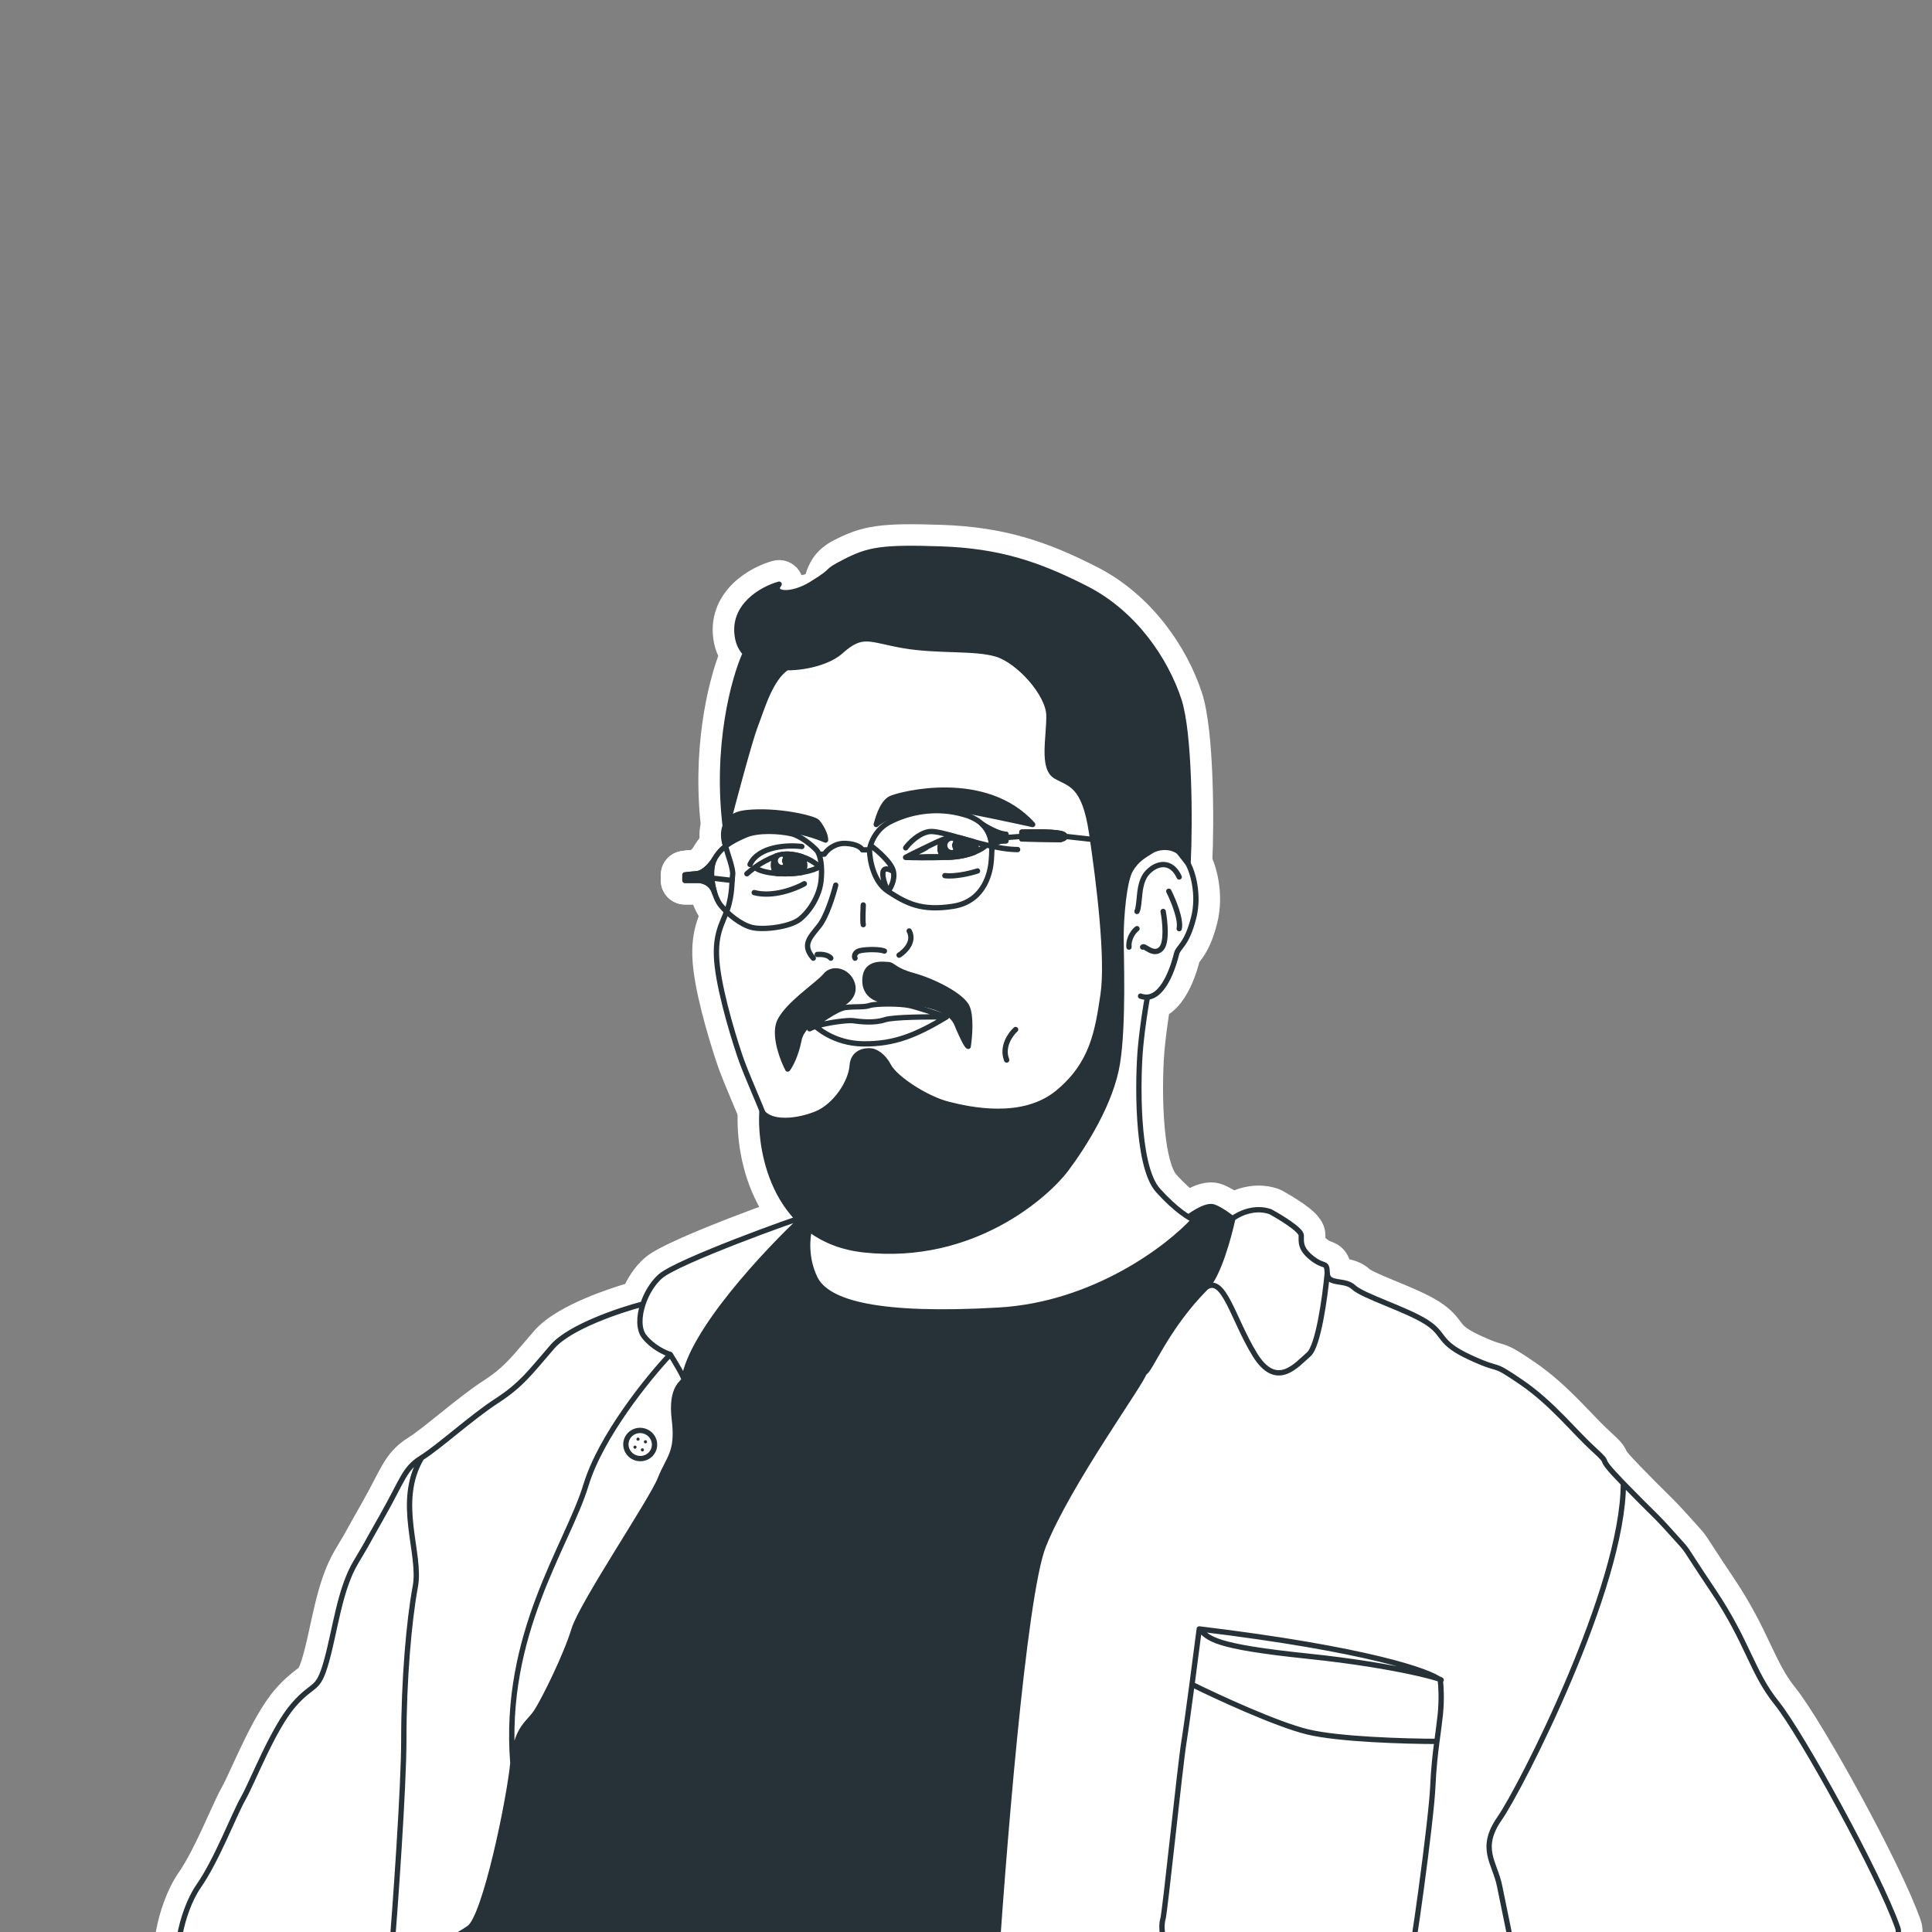 <?xml version="1.0" encoding="UTF-8"?> <svg xmlns="http://www.w3.org/2000/svg" width="4000" height="4000" viewBox="0 0 4000 4000" fill="none"><rect x="0" y="0" width="4000" height="4000" fill="#808080" stroke="none"/> <g clip-path="url(#clip0_2830_8248)"> <path d="M757.074 4064.43C757.744 4071.1 761.066 4077.22 766.292 4081.42C771.518 4085.62 778.211 4087.54 784.869 4086.76C800.701 4084.9 998.592 4062.87 1151.31 4074.76C1187.03 4077.54 1246.52 4082.32 1317.73 4088.05C1401.55 4094.8 1501.61 4102.85 1598.2 4110.47C1775.72 4124.47 1943.41 4137.18 1973.09 4137.18H2166.2C2168.2 4137.18 2170.2 4136.94 2172.15 4136.46C2236.78 4120.61 2341.02 4086.76 2445.46 4036.38C2549.42 3986.24 2656.36 3918.4 2723.59 3833.41C2747.62 3803.02 2761.14 3758.71 2768.34 3708.2C2775.62 3657.04 2776.84 3596.32 2773.81 3530.33C2767.76 3398.29 2744.57 3242.06 2716.4 3092.89C2688.2 2943.57 2654.87 2800.56 2628.29 2694.73C2615 2641.8 2603.38 2598.11 2594.92 2567.49C2590.69 2552.2 2587.23 2540.09 2584.73 2531.7C2583.48 2527.53 2582.43 2524.12 2581.61 2521.64C2581.22 2520.44 2580.78 2519.17 2580.35 2518.04C2580.15 2517.53 2579.78 2516.59 2579.28 2515.55C2579.06 2515.07 2578.55 2514.04 2577.79 2512.83C2577.39 2512.22 2576.38 2510.81 2575.73 2510.01C2574.68 2508.84 2571.58 2506.08 2569.43 2504.64C2569.45 2504.65 2569.38 2504.6 2569.14 2504.43C2568.63 2504.06 2567.37 2503.15 2564.83 2501.28C2561.81 2499.06 2557.79 2496.11 2553.34 2493.04C2545 2487.27 2532.94 2479.49 2521.3 2475.38C2510.1 2471.43 2499.01 2473.21 2491.18 2475.43C2482.89 2477.78 2474.71 2481.64 2467.4 2485.7C2452.72 2493.87 2438.11 2504.83 2427.5 2513.42C2424.15 2516.14 2408.74 2526.2 2383.82 2540.84C2359.67 2555.03 2328.17 2572.58 2293.97 2590.01C2224.29 2625.52 2147.62 2658.26 2098.41 2663.98C2044.68 2670.21 1972.41 2676.39 1904.31 2676.04C1870.25 2675.86 1837.71 2674.05 1809.3 2669.93C1780.55 2665.75 1757.66 2659.44 1741.92 2651.18C1721.28 2640.34 1712.1 2620.63 1710.32 2595.41C1708.51 2569.74 1714.99 2542.42 1721.61 2525.51C1724.87 2517.19 1723.45 2507.77 1717.87 2500.79C1712.3 2493.81 1703.43 2490.34 1694.6 2491.67L1643.27 2499.42C1639.5 2499.99 1635.92 2501.41 1632.78 2503.57L1250.16 2768.01C1246.72 2770.4 1243.93 2773.61 1242.04 2777.35L910.764 3436.03C910.599 3436.36 910.442 3436.69 910.292 3437.03C881.849 3500.38 839.175 3596.49 803.593 3678.94C785.811 3720.15 769.74 3758.08 758.09 3786.85C752.277 3801.21 747.475 3813.5 744.095 3822.87C742.415 3827.52 740.982 3831.74 739.938 3835.26L739.909 3835.35C739.21 3837.71 737.615 3843.08 737.615 3848.29C737.615 3858.32 741.029 3897.41 744.973 3939.78C749.008 3983.12 753.848 4032.34 757.074 4064.43Z" fill="white" stroke="white" stroke-width="50" stroke-linecap="round" stroke-linejoin="round"></path> <path d="M1680.6 2538.16C1688.11 2531.15 1690.58 2520.27 1686.82 2510.71C1683.06 2501.15 1673.83 2494.86 1663.56 2494.86C1660.92 2494.86 1658.75 2495.3 1658.26 2495.4L1658.21 2495.41C1657.35 2495.58 1656.57 2495.77 1655.99 2495.91C1654.82 2496.22 1653.53 2496.59 1652.27 2496.97C1649.7 2497.75 1646.34 2498.84 1642.42 2500.15C1634.52 2502.79 1623.7 2506.56 1610.92 2511.13C1585.33 2520.27 1551.53 2532.78 1516.83 2546.27C1482.17 2559.74 1446.36 2574.29 1416.88 2587.51C1402.16 2594.11 1388.75 2600.5 1377.73 2606.36C1367.29 2611.9 1357.12 2617.93 1350.32 2624C1333.94 2638.61 1320.96 2658.52 1312.3 2679.05C1287.94 2685.93 1255.13 2696.7 1223.28 2710.16C1186.73 2725.61 1146.86 2746.45 1124.84 2771.79C1117.4 2780.35 1110.74 2788.15 1104.6 2795.34C1072.95 2832.41 1055.11 2853.31 1015.11 2879.19C988.1 2896.67 957.179 2921.37 929.409 2943.69C928.202 2944.66 927.001 2945.63 925.808 2946.59C898.67 2968.41 875.421 2987.11 859.559 2997.03C837.371 3010.89 825.265 3025.08 813.209 3045.68C808.275 3054.11 803.178 3063.9 797.441 3074.92C796.671 3076.4 795.889 3077.91 795.095 3079.43C788.265 3092.53 780.102 3108.02 769.349 3126.95C750.151 3160.74 743.603 3172.64 739.704 3179.74C734.557 3189.09 734.025 3190.06 715.114 3221.87C696.455 3253.25 685.171 3291.09 676.361 3327.47C672.589 3343.05 669.346 3357.93 666.217 3372.29C661.661 3393.2 657.345 3413 651.983 3432.25C643.234 3463.65 638.375 3468.46 634.385 3472.04C633.207 3473.1 631.393 3474.49 629.038 3476.29C620.899 3482.52 606.3 3493.7 589.148 3513.3C565.446 3540.38 542.976 3583.03 524.722 3620.86C516.625 3637.64 509.429 3653.28 503.111 3667.01C494.32 3686.11 487.227 3701.52 481.773 3711.17C474.27 3724.45 464.692 3745.54 454.275 3768.48C450.127 3777.61 445.847 3787.04 441.511 3796.38C425.624 3830.61 408.244 3865.54 390.684 3890.83C369.071 3921.95 354.244 3966.1 347.659 4001.82C344.366 4019.69 342.764 4037.38 344.149 4051.59C344.816 4058.43 346.375 4066.8 350.515 4074.23C355.131 4082.5 364.574 4091.76 379.277 4091.76C385.052 4091.76 393.384 4091.32 404.623 4090.72C445.084 4088.56 523.209 4084.39 655.25 4091.72C715.476 4095.07 768.963 4089.83 814.71 4080.45C902.34 4062.49 961.761 4029.3 986.136 4011.89C995.655 4005.09 1002.31 3993.75 1006.95 3984.52C1012.17 3974.15 1017.26 3961.36 1022.14 3947.31C1031.94 3919.11 1041.7 3883.5 1050.54 3846.77C1068.18 3773.47 1082.8 3692.86 1086.73 3652.99C1090.23 3617.59 1097.57 3601.53 1104.14 3591.67C1107.7 3586.34 1111.48 3582.1 1116.49 3576.49L1116.64 3576.32C1121.51 3570.87 1127.64 3563.99 1133.16 3555.09C1151.06 3526.24 1195.54 3436.41 1212.35 3381.03C1215.4 3370.99 1225.94 3350.11 1242.42 3321.25C1258.36 3293.33 1278.39 3260.41 1298.64 3227.46C1303.88 3218.92 1309.15 3210.38 1314.36 3201.93C1329.15 3177.93 1343.48 3154.69 1355.58 3134.52C1371.46 3108.06 1385.05 3084.42 1390.24 3071.17C1393.98 3061.6 1397.95 3053.79 1402.12 3045.69L1402.77 3044.44C1406.66 3036.89 1411.02 3028.44 1414.56 3019.02C1422.57 2997.71 1425.67 2973.64 1421.05 2936.2C1417.22 2905.16 1422.11 2891.57 1425.05 2886.05C1426.57 2883.17 1428.17 2881.3 1430.09 2879.24C1430.17 2879.15 1430.27 2879.04 1430.41 2878.9C1431.26 2877.99 1433.18 2875.96 1434.6 2874.13C1435.86 2872.51 1440.06 2867.09 1440.92 2859.05C1444.02 2839.31 1454.61 2814.02 1471.72 2784.82C1488.81 2755.66 1511.33 2724.41 1536.12 2693.52C1585.72 2631.75 1643.08 2573.1 1680.6 2538.16ZM2536.92 2503.07C2532.35 2506.68 2529.18 2511.77 2527.97 2517.47C2524.09 2535.58 2516.73 2564.36 2507.42 2591.2C2502.76 2604.62 2497.77 2617.11 2492.68 2627.34C2487.35 2638.06 2482.86 2644.34 2479.91 2647.12C2474.36 2652.34 2464.08 2659.26 2449.56 2667.86C2440.68 2673.12 2431.3 2678.39 2421.54 2683.88C2415.55 2687.24 2409.4 2690.7 2403.14 2694.28C2387.28 2703.35 2371.05 2713.04 2358.03 2722.68C2351.5 2727.52 2345.17 2732.79 2339.91 2738.42C2334.88 2743.81 2329.34 2751.08 2326.61 2760.1C2319.15 2784.72 2327.97 2806.74 2334.28 2820.29C2336.27 2824.54 2337.68 2827.36 2338.89 2829.76C2340.2 2832.37 2341.26 2834.49 2342.55 2837.44C2342.73 2837.85 2342.88 2838.22 2343.02 2838.56C2342.22 2840.02 2341.2 2841.8 2339.94 2843.93C2335.67 2851.15 2329.46 2860.99 2321.64 2873.14C2315.98 2881.94 2309.48 2891.94 2302.39 2902.84C2290.21 2921.58 2276.3 2942.98 2261.92 2965.56C2216.5 3036.87 2163.48 3124.38 2136.84 3191.52C2125.3 3220.6 2114.57 3277.41 2104.53 3347.04C2094.34 3417.8 2084.47 3504.89 2075.39 3596.7C2057.22 3780.36 2042.11 3983.8 2033.75 4115.12C2033.31 4122.01 2035.74 4128.78 2040.47 4133.82C2045.19 4138.85 2051.79 4141.71 2058.7 4141.71C2141.36 4141.71 2343.66 4131.72 2489.67 4090.84C2531.33 4079.17 2595.99 4076.07 2672.31 4079.12C2747.9 4082.15 2832.4 4091.08 2912.33 4102.08C3002.06 4114.43 3085.54 4129.33 3143.43 4141.2C3145.22 4141.57 3147.06 4141.74 3148.89 4141.71C3285.87 4139.29 3489.68 4130.11 3655.74 4110.36C3738.5 4100.51 3813.3 4087.88 3865.95 4071.68C3891.91 4063.7 3914.92 4054.14 3930.81 4042.06C3938.87 4035.93 3946.62 4028.02 3951.25 4017.83C3956.21 4006.9 3956.82 3994.94 3952.78 3983.32C3932.74 3925.81 3881.85 3823.56 3830.39 3728.97C3779.09 3634.66 3724.99 3543.87 3697.83 3510.16C3674.44 3481.15 3660.7 3452.35 3643.09 3415.24C3625.53 3378.21 3604.8 3334.53 3567.81 3279.53C3549.94 3252.96 3538.33 3235.25 3530.33 3222.92C3527.67 3218.83 3525.37 3215.25 3523.33 3212.1C3519.38 3205.96 3516.46 3201.43 3514.03 3197.86C3507.65 3188.45 3503.25 3183.6 3492.55 3171.79C3489.49 3168.41 3485.91 3164.46 3481.62 3159.67C3457.68 3132.95 3448.04 3123.43 3431.57 3107.16C3419.92 3095.66 3404.86 3080.79 3378.91 3054.08C3363.02 3037.72 3354.49 3028.15 3349.84 3022.39C3347.54 3019.56 3346.43 3017.94 3345.91 3017.12C3345.67 3016.75 3345.58 3016.57 3345.57 3016.54L3345.57 3016.54C3345.56 3016.54 3345.56 3016.53 3345.53 3016.46C3345.44 3016.24 3345.42 3016.19 3345.39 3016.11C3345.34 3016 3345.28 3015.82 3345.01 3015.16C3344.67 3014.34 3344.15 3013.11 3343.42 3011.67C3341.85 3008.62 3339.96 3005.9 3337.69 3003.18C3333.68 2998.35 3327.21 2992.03 3316.44 2982.2C3302.76 2969.71 3289.62 2956.01 3275.18 2940.96C3267.25 2932.7 3258.94 2924.04 3249.93 2914.94C3225.23 2890.01 3197.02 2863.7 3162.52 2840.2C3130.43 2818.34 3119.04 2811.68 3105.99 2807.44C3104.02 2806.81 3102.13 2806.26 3100.11 2805.67C3091.96 2803.32 3081.63 2800.32 3054.98 2788.08C3022.67 2773.23 3013.57 2763.56 3007.55 2756.11C3006.29 2754.56 3005 2752.85 3003.62 2751.02C2996.68 2741.81 2987.3 2729.37 2966.34 2716.03C2944.12 2701.89 2910.57 2688.03 2882.16 2676.29L2878.87 2674.93C2863.75 2668.68 2850.04 2662.98 2838.95 2657.77C2833.43 2655.18 2828.92 2652.87 2825.44 2650.85C2823.72 2649.85 2822.39 2649.01 2821.4 2648.32C2820.92 2647.98 2820.56 2647.71 2820.3 2647.5C2820.05 2647.3 2819.94 2647.2 2819.95 2647.2C2811.12 2638.82 2801.04 2634.83 2792.8 2632.62C2786.9 2631.04 2780.23 2630.02 2775.78 2629.34C2774.6 2629.16 2773.57 2629.01 2772.76 2628.87C2772.7 2628.86 2772.64 2628.85 2772.58 2628.84C2772.2 2624.17 2771.44 2619.1 2769.68 2614.46C2768.11 2610.3 2765.64 2606.08 2761.83 2602.4C2758.19 2598.9 2754.42 2596.93 2751.9 2595.81C2749.55 2594.76 2747.72 2594.09 2746.07 2593.5C2742.09 2592.06 2739.14 2590.99 2732.37 2585.73C2722.17 2577.79 2720.26 2573.17 2719.74 2571.59C2719.02 2569.42 2719.03 2568.09 2719.08 2563.08C2719.09 2561.61 2719.1 2559.84 2719.1 2557.65C2719.1 2548.92 2715.27 2542.26 2713.03 2538.91C2710.46 2535.04 2707.34 2531.66 2704.5 2528.9C2698.76 2523.33 2691.51 2517.75 2684.39 2512.75C2669.98 2502.62 2653.05 2492.68 2641.82 2486.57C2640.58 2485.89 2639.28 2485.32 2637.94 2484.86C2593.43 2469.69 2552.33 2490.91 2536.92 2503.07Z" fill="white" stroke="white" stroke-width="50" stroke-linecap="round" stroke-linejoin="round"></path> <path d="M2479.72 1773.09C2479.27 1772.38 2478.78 1771.69 2478.26 1771.02L2154.78 1357.91C2146.56 1347.41 2131.55 1345.22 2120.66 1352.92L1783.37 1591.62C1777.67 1595.65 1773.92 1601.87 1773.02 1608.79L1651.54 2539.13C1645.83 2561.19 1641.92 2609.87 1664.66 2657.01C1682.72 2694.46 1726.64 2716.67 1789.22 2728.83C1853.23 2741.26 1944.38 2744.67 2068.79 2737.55C2274.99 2725.75 2435.14 2603.31 2490.62 2542.41C2496.32 2536.16 2498.47 2527.45 2496.33 2519.27C2494.2 2511.08 2488.07 2504.53 2480.05 2501.86C2480.07 2501.87 2480.07 2501.87 2480.06 2501.87C2480.01 2501.84 2479.56 2501.67 2478.67 2501.25C2477.64 2500.75 2476.25 2500.02 2474.49 2498.99C2470.97 2496.94 2466.29 2493.87 2460.58 2489.54C2449.16 2480.9 2434 2467.53 2416.24 2447.9C2408.97 2439.86 2401.67 2423.65 2395.87 2398.89C2390.28 2374.97 2386.81 2346.37 2384.9 2316.8C2381.07 2257.66 2383.64 2197.64 2386.3 2169.93C2389.59 2135.53 2394.3 2103.67 2397.59 2084C2405.95 2080.03 2412.95 2074.36 2418.61 2068.48C2428.26 2058.43 2435.64 2046.09 2441.18 2034.74C2452.14 2012.3 2458.21 1988.9 2460.08 1981.15C2460.22 1980.91 2460.52 1980.43 2461.11 1979.62C2461.25 1979.42 2461.64 1978.93 2462.18 1978.22C2464.02 1975.82 2467.73 1971 2470.18 1967.41C2478.7 1954.93 2487.78 1937.07 2495.76 1905.46C2502.71 1877.96 2501.99 1850.45 2498.22 1827.72C2494.52 1805.45 2487.5 1785.42 2479.72 1773.09ZM2459.98 1981.33C2459.98 1981.33 2459.98 1981.32 2460 1981.28C2459.99 1981.31 2459.98 1981.33 2459.98 1981.33Z" fill="white" stroke="white" stroke-width="50" stroke-linecap="round" stroke-linejoin="round"></path> <path d="M1477.88 1710.16L1477.89 1710.12L1568.19 1362.17C1569.94 1355.42 1574.43 1349.7 1580.58 1346.41C1596.08 1338.11 1629.53 1320.24 1635.93 1317.04C1638.43 1315.79 1643.98 1313.72 1649.09 1311.82C1655.17 1309.57 1663.4 1306.57 1673.09 1303.09C1692.5 1296.12 1717.96 1287.12 1744.16 1278.05C1770.35 1268.98 1797.36 1259.81 1819.84 1252.49C1841.63 1245.4 1860.89 1239.47 1870.44 1237.56C1881 1235.45 1896.38 1234.9 1912.67 1235.01C1929.58 1235.13 1949.53 1236.02 1970.28 1237.45C2011.69 1240.29 2057.52 1245.36 2090.46 1251.18C2125.33 1257.33 2159.85 1270.56 2188.51 1287.01C2216.55 1303.1 2241.83 1323.93 2254.99 1346.95C2271.97 1376.67 2317.45 1484.57 2337.47 1533.17C2338.98 1536.84 2339.59 1540.82 2339.26 1544.77L2322.05 1750.93C2324.47 1866.72 2329.2 2102.61 2328.73 2122.5C2328.55 2130.35 2325.6 2138.8 2323.26 2144.83C2320.52 2151.89 2316.78 2160.03 2312.5 2168.64C2303.91 2185.93 2292.42 2206.5 2280.32 2226.67C2268.21 2246.86 2255.27 2267.04 2243.7 2283.53C2237.93 2291.76 2232.35 2299.28 2227.29 2305.5C2222.54 2311.35 2217.19 2317.37 2211.91 2321.55C2206.32 2325.96 2197.91 2330.23 2189.94 2333.95C2181.2 2338.03 2170.33 2342.62 2158.1 2347.52C2133.6 2357.32 2102.68 2368.69 2070.5 2379.97C2006.32 2402.46 1935.66 2425.1 1899.13 2434.59C1840.09 2449.93 1788.19 2453.14 1768.2 2452.72C1763.9 2452.63 1759.69 2451.43 1755.99 2449.23C1725.04 2430.91 1678.42 2402.84 1639.12 2378.18C1619.51 2365.87 1601.48 2354.27 1588.09 2345.1C1581.45 2340.54 1575.59 2336.34 1571.14 2332.82C1568.96 2331.09 1566.68 2329.18 1564.69 2327.23C1563.71 2326.27 1562.43 2324.94 1561.19 2323.33C1560.25 2322.13 1557.8 2318.87 1556.38 2314.15M1477.88 1710.16L1556.38 2314.15C1556.38 2314.15 1556.38 2314.15 1556.38 2314.15M1477.88 1710.16C1475.7 1718.65 1472.73 1738.81 1477.94 1758.34C1479.36 1763.69 1481.74 1771.2 1484 1778.33C1485.45 1782.9 1486.84 1787.31 1487.91 1790.9C1489.49 1796.25 1490.7 1800.8 1491.42 1804.41C1491.9 1806.85 1491.99 1808.05 1492.02 1808.32C1491.47 1812.32 1491.2 1817.08 1490.97 1821.13L1490.94 1821.56L1490.91 1822.11C1490.64 1826.89 1490.35 1832.01 1489.83 1837.6C1488.75 1849.2 1486.74 1862.03 1482.41 1874.6C1480.58 1879.89 1478.54 1884.77 1476.13 1890.55C1475.5 1892.05 1474.85 1893.61 1474.17 1895.25C1471.01 1902.9 1467.54 1911.68 1464.69 1921.92C1458.84 1942.92 1456.1 1968.12 1460.28 2003.61C1468.3 2071.82 1500.21 2172.5 1512.1 2205.34L1535.6 2196.83L1512.1 2205.34C1518.23 2222.29 1528.86 2247.68 1538.07 2269.57M1477.88 1710.16L1538.07 2269.57M1556.38 2314.15C1556.38 2314.15 1556.35 2314.05 1556.27 2313.81M1556.38 2314.15L1556.27 2313.81M1538.07 2269.57C1538.88 2271.49 1539.68 2273.39 1540.47 2275.26M1538.07 2269.57L1540.47 2275.26M1540.47 2275.26C1544.22 2284.17 1547.67 2292.35 1550.47 2299.14M1540.47 2275.26L1550.47 2299.14M1550.47 2299.14C1552.16 2303.24 1553.57 2306.72 1554.64 2309.46M1550.47 2299.14L1554.64 2309.46M1554.64 2309.46C1555.18 2310.82 1555.6 2311.93 1555.91 2312.8M1554.64 2309.46L1555.91 2312.8M1555.91 2312.8C1556.07 2313.23 1556.19 2313.57 1556.27 2313.81M1555.91 2312.8L1556.27 2313.81" fill="white" stroke="white" stroke-width="50" stroke-linecap="round" stroke-linejoin="round"></path> <path d="M1710.08 1815.88C1720.26 1809.43 1724.39 1796.65 1719.92 1785.47C1718.58 1782.11 1716.75 1779.78 1716.44 1779.39C1716.43 1779.37 1716.42 1779.35 1716.41 1779.35C1715.79 1778.55 1715.24 1777.92 1714.91 1777.56C1714.22 1776.81 1713.56 1776.16 1713.07 1775.7C1712.04 1774.71 1710.84 1773.66 1709.57 1772.6C1706.99 1770.44 1703.53 1767.79 1699.36 1764.94C1690.79 1759.09 1680.03 1753.71 1667.79 1749.77C1658.08 1746.64 1647.24 1744.35 1635.61 1743.51C1624.67 1742.71 1610.76 1744.04 1597.7 1749.02C1580.59 1755.56 1562.81 1764.86 1548.09 1775.66C1542.23 1779.95 1538.54 1786.58 1537.96 1793.82C1537.38 1801.06 1539.98 1808.2 1545.08 1813.37C1551.04 1819.42 1559.85 1823.61 1568.62 1826.5C1578.26 1829.68 1590.72 1832.23 1606.32 1833.38C1612.1 1833.8 1618.33 1834.04 1625.03 1834.04C1639.83 1834.04 1652.94 1832.81 1664.22 1830.94C1675.13 1829.12 1684.41 1826.69 1691.91 1824.13C1699.09 1821.67 1705.39 1818.85 1710.08 1815.88ZM1994.46 1710.68C1992.64 1710.16 1990.76 1709.85 1988.87 1709.75C1971.18 1708.84 1957.93 1710.28 1945 1714.4C1935.98 1717.28 1926.85 1721.71 1917.9 1726.06C1914.96 1727.49 1912.04 1728.91 1909.15 1730.26C1887.6 1740.33 1870.14 1749.28 1863.59 1752.78C1862.74 1753.22 1861.6 1753.87 1860.36 1754.76C1859.14 1755.64 1854.79 1758.84 1852.08 1764.93C1850.52 1768.43 1849.44 1773.04 1850.1 1778.29C1850.76 1783.53 1852.95 1787.69 1855.27 1790.64C1859.32 1795.79 1864.19 1797.83 1865.57 1798.39C1868.84 1799.72 1871.73 1800.06 1872.38 1800.14L1872.43 1800.14C1873.54 1800.28 1874.5 1800.33 1875.12 1800.35C1877.02 1800.42 1879.34 1800.37 1881.42 1800.29C1896.66 1800.88 1925.74 1801.29 1963.97 1799.94C1989.82 1799.03 2010.76 1793.95 2026.7 1787.6C2041.73 1781.61 2053.44 1774.04 2060.35 1766.76C2066.51 1760.28 2068.74 1751.01 2066.2 1742.44C2063.66 1733.86 2056.74 1727.3 2048.04 1725.22C2039.64 1723.22 2031.17 1720.99 2022.75 1718.68C2014.45 1716.4 2006.32 1714.08 1998.35 1711.8C1997.05 1711.42 1995.75 1711.05 1994.46 1710.68ZM1578.92 1776.76C1578.92 1776.76 1578.96 1776.78 1579.02 1776.83C1578.95 1776.78 1578.92 1776.76 1578.92 1776.76Z" stroke="white" stroke-width="50" stroke-linecap="round" stroke-linejoin="round"></path> <path d="M1597.7 1749.02C1592.47 1751.02 1588.06 1754.71 1585.18 1759.51C1581.41 1765.79 1577.49 1775.5 1576.65 1786.6C1575.77 1798.23 1578.26 1813.06 1589.88 1825.51C1594.18 1830.11 1600.05 1832.92 1606.32 1833.38C1612.1 1833.8 1618.33 1834.04 1625.03 1834.04C1639.83 1834.04 1652.94 1832.81 1664.22 1830.94C1669.6 1830.04 1674.54 1827.41 1678.29 1823.45C1689.93 1811.14 1691.9 1796.36 1690.46 1785.01C1689.11 1774.31 1684.7 1765.17 1680.71 1759.38C1677.58 1754.84 1673.04 1751.46 1667.79 1749.77C1658.08 1746.64 1647.24 1744.35 1635.61 1743.51C1624.67 1742.71 1610.76 1744.04 1597.7 1749.02Z" fill="white" stroke="white" stroke-width="50" stroke-linecap="round" stroke-linejoin="round"></path> <path d="M1994.46 1710.68C1992.64 1710.16 1990.76 1709.85 1988.87 1709.75C1971.18 1708.84 1957.93 1710.28 1945 1714.4C1940.09 1715.97 1935.79 1719.01 1932.68 1723.12C1927.9 1729.42 1922.62 1739.66 1921.49 1751.88C1920.25 1765.35 1924.26 1780.84 1937.95 1793.04C1942.07 1796.71 1947.28 1798.91 1952.79 1799.31C1955.55 1799.5 1958.43 1799.7 1961.43 1799.9C1962.28 1799.96 1963.12 1799.97 1963.97 1799.94C1989.82 1799.03 2010.76 1793.95 2026.7 1787.6C2030.49 1786.09 2033.85 1783.68 2036.49 1780.57C2045.82 1769.6 2047.01 1756.95 2045.1 1747.21C2043.35 1738.33 2039.03 1731.15 2035.21 1726.63C2031.95 1722.79 2027.61 1720.01 2022.75 1718.68C2014.45 1716.4 2006.32 1714.07 1998.35 1711.8C1997.05 1711.42 1995.75 1711.05 1994.46 1710.68Z" fill="white" stroke="white" stroke-width="50" stroke-linecap="round" stroke-linejoin="round"></path> <path d="M1637.55 1214.72C1638.91 1208.31 1637.74 1201.46 1633.95 1195.73C1627.99 1186.71 1616.89 1182.55 1606.46 1185.42C1586.37 1190.95 1557.43 1203.94 1534.82 1226.09C1511.42 1249.01 1494.04 1282.87 1502.88 1326.57C1505.09 1337.52 1509.04 1347.41 1514.44 1356.19C1489.66 1419 1456.22 1558.1 1477.85 1723.18C1479.4 1735.05 1489.14 1744.15 1501.09 1744.89C1513.03 1745.63 1523.83 1737.8 1526.83 1726.22C1534.67 1696.01 1547.12 1648.93 1558.99 1605.91C1571.06 1562.14 1582 1524.56 1586.95 1511.93C1589.9 1504.41 1592.62 1496.82 1595.38 1489.11C1600.09 1475.93 1604.93 1462.39 1611.29 1448.24C1619.65 1429.62 1628.4 1415.61 1637.61 1407.22C1659.05 1406.49 1680.54 1402.87 1699.84 1397.07C1721.41 1390.59 1742.18 1380.8 1756.96 1367.53C1777.58 1349.01 1786.37 1347.36 1795.37 1347.66C1801.73 1347.86 1809.37 1349.3 1821.61 1352.01C1823.33 1352.39 1825.12 1352.79 1826.98 1353.21C1837.81 1355.63 1851.06 1358.6 1866.97 1361.32C1902.26 1367.36 1938.45 1368.6 1970.08 1369.68C1972.33 1369.75 1974.55 1369.83 1976.75 1369.91C2011.39 1371.12 2038.08 1372.58 2056.82 1378.44C2073.19 1383.55 2096.11 1400.23 2115.7 1422.78C2125.19 1433.7 2133.11 1445.12 2138.61 1455.81C2144.24 1466.78 2146.54 1475.47 2146.67 1481.33C2146.87 1491.05 2146.15 1502.27 2145.23 1515C2145.15 1516.05 2145.07 1517.1 2145 1518.16C2144.16 1529.6 2143.25 1542.08 2143.13 1553.9C2143 1566.67 2143.75 1580.6 2147.36 1593.23C2151.04 1606.13 2158.44 1620.05 2173.24 1628.63C2177.68 1631.22 2182.01 1633.38 2185.71 1635.2C2186.29 1635.48 2186.84 1635.75 2187.38 1636.02C2190.51 1637.56 2193.11 1638.83 2195.7 1640.24C2201.35 1643.3 2205.69 1646.32 2209.67 1650.77C2217.84 1659.9 2228.18 1679.21 2235.47 1728.42C2242.98 1779.06 2251.61 1843.51 2256.96 1904.5C2262.38 1966.21 2264.19 2021.94 2259.03 2056.38C2247.71 2131.8 2238.16 2190.53 2173.73 2243.25C2143.71 2267.81 2104.67 2275.97 2065.53 2275.87C2026.55 2275.76 1990.36 2267.44 1968.74 2261.92C1950.07 2257.16 1925.27 2245.41 1903.1 2231.11C1892.18 2224.07 1882.47 2216.77 1874.91 2209.95C1866.98 2202.81 1862.86 2197.48 1861.37 2194.6C1846.6 2166.05 1823.25 2153.31 1807.73 2151.18C1797.91 2149.81 1782.92 2150.32 1768.97 2157.52C1753.24 2165.64 1741.1 2181.25 1739.47 2204.32C1738.64 2215.99 1732.25 2232.72 1720.59 2248.93C1709.01 2265.01 1694.48 2277.46 1680.62 2283.06C1663.45 2289.99 1643.2 2294.55 1626.05 2294.68C1607.52 2294.81 1599.99 2289.94 1597.84 2286.94C1591.67 2278.34 1580.75 2274.56 1570.58 2277.5C1560.42 2280.44 1553.2 2289.47 1552.58 2300.03C1549.78 2347.06 1557.68 2418.55 1591.18 2481.72C1625.31 2546.1 1686.21 2601.77 1786.61 2612.53C2025.63 2638.14 2186.25 2490.61 2227.37 2435.54C2265.65 2384.27 2324.38 2292.19 2338.24 2204.63C2349.2 2135.42 2347.34 2025.8 2346.36 1968.19C2346.16 1956.07 2345.99 1946.25 2345.99 1939.6C2345.99 1920.29 2347.45 1892.37 2350.55 1866.65C2352.09 1853.79 2354 1841.9 2356.22 1832.11C2358.57 1821.72 2360.82 1815.86 2362.16 1813.59C2370.37 1799.64 2378.63 1794.49 2390.2 1787.28C2392.5 1785.84 2394.94 1784.33 2397.53 1782.64C2399.42 1781.41 2407.14 1778.48 2415.66 1779.65C2422.28 1780.56 2430.63 1784.01 2437.37 1797.69C2442.39 1807.91 2453.7 1813.44 2464.85 1811.14C2476.01 1808.83 2484.2 1799.28 2484.77 1787.9C2486.95 1744.4 2487.73 1676.06 2485.17 1610.05C2482.66 1545.19 2476.83 1478.71 2464.46 1441.3C2435.17 1352.7 2366.57 1250.58 2259.97 1196.19C2158.04 1144.19 2073.28 1115.83 1947.73 1111.62C1887.25 1109.6 1848.05 1109.82 1817.49 1114.14C1785.68 1118.63 1763.83 1127.45 1737.93 1140.76C1722.64 1148.62 1712.05 1157.92 1704.6 1168.54C1697.8 1178.23 1694.45 1187.99 1692.27 1194.34C1692.16 1194.66 1692.05 1194.97 1691.95 1195.28C1689.51 1202.35 1688.47 1204.56 1687.08 1206.26C1686.22 1207.32 1683.8 1209.91 1675.55 1212.55C1659.26 1217.77 1645.59 1217.03 1637.55 1214.72ZM1631.75 1212.22C1631.69 1212.17 1631.67 1212.15 1631.67 1212.15C1631.67 1212.15 1631.7 1212.17 1631.75 1212.22ZM1608.73 2224.9C1612.7 2232.49 1620.28 2237.52 1628.82 2238.22C1637.36 2238.93 1645.66 2235.21 1650.83 2228.37C1658.58 2218.11 1671.92 2192.84 1678.64 2158.1C1680.41 2148.97 1689.22 2138.56 1705.36 2127.95C1716.38 2120.71 1725.77 2116.26 1734.05 2112.34C1738.25 2110.35 1742.17 2108.49 1745.87 2106.48L1745.93 2106.44C1752.68 2102.76 1766.05 2095.47 1776.21 2084.02C1778.61 2081.3 1780.87 2078.31 1782.87 2075.06C1796.06 2088.87 1814.66 2095.54 1834.48 2096.81C1837.82 2097.02 1841.53 2097.22 1845.55 2097.43C1863.09 2098.34 1886.33 2099.54 1908.71 2104.11C1922.31 2106.89 1934.06 2110.65 1942.92 2115.48C1951.73 2120.28 1955.98 2125.18 1957.82 2129.61C1965.59 2148.25 1971.49 2160.67 1975.88 2168.74C1978.05 2172.72 1980.11 2176.14 1982.11 2178.88C1983.07 2180.21 1984.41 2181.94 1986.11 2183.62C1986.96 2184.46 1988.3 2185.69 1990.07 2186.91C1991.56 2187.92 1995.05 2190.12 2000.07 2191.04C2006.72 2192.24 2013.56 2190.71 2019.06 2186.8C2024.56 2182.88 2028.23 2176.9 2029.26 2170.23C2030.88 2159.61 2032.66 2142.74 2032.81 2125.69C2032.94 2109.97 2031.85 2089.11 2024.61 2073.83C2019.36 2062.76 2010.06 2053.55 2001.23 2046.4C1991.93 2038.87 1980.83 2031.78 1969.34 2025.43C1946.42 2012.78 1919.68 2001.87 1897.57 1995.81C1879.82 1990.96 1871.9 1986.42 1867.56 1983.63C1866.41 1982.89 1865.42 1982.21 1864.23 1981.4L1863.79 1981.09C1862.56 1980.25 1860.75 1979.02 1858.81 1977.88C1854.3 1975.22 1848.4 1972.64 1840.67 1972.17C1840.16 1972.14 1839.66 1972.13 1839.16 1972.13C1842.47 1972.13 1823.99 1970.34 1810.7 1972.89C1802.89 1974.39 1793.29 1977.57 1784.75 1984.62C1779.14 1989.27 1774.6 1995.08 1771.41 2001.93C1764.07 1994.99 1755.29 1990.03 1746.05 1987.36C1727.46 1981.99 1704.38 1985.56 1689.42 2004.36C1687.66 2006.58 1682.52 2011.29 1672.76 2019.43C1670.45 2021.35 1667.95 2023.41 1665.32 2025.58C1657.99 2031.63 1649.65 2038.52 1641.55 2045.6C1630.48 2055.27 1618.89 2066.15 1609.31 2077.42C1600.1 2088.25 1590.76 2101.72 1587.15 2116.66C1582.11 2137.56 1585.94 2160.72 1590.85 2178.75C1595.93 2197.44 1603.27 2214.47 1608.73 2224.9ZM2022.57 2149.51C2022.56 2149.5 2022.56 2149.5 2022.55 2149.49C2022.6 2149.55 2022.6 2149.56 2022.57 2149.51Z" fill="white" stroke="white" stroke-width="50" stroke-linecap="round" stroke-linejoin="round"></path> <path d="M1699.64 1762.31C1707.36 1765.55 1716.18 1764.7 1723.15 1760.07C1730.11 1755.43 1734.3 1747.62 1734.3 1739.25C1734.3 1727.14 1729.55 1715.41 1725.53 1707.42C1721.24 1698.89 1715.8 1690.79 1710.9 1685.18C1707.86 1681.7 1704.47 1679.57 1702.67 1678.52C1700.53 1677.26 1698.31 1676.22 1696.29 1675.35C1692.23 1673.62 1687.45 1672 1682.38 1670.5C1672.14 1667.49 1658.99 1664.5 1644.29 1662.04C1615.07 1657.15 1577.69 1653.99 1542.84 1657.65C1509.87 1661.11 1488.33 1677.05 1478.7 1699.92C1470.09 1720.38 1472.97 1741.84 1477.44 1755.17C1480.05 1762.97 1486.35 1768.99 1494.26 1771.26C1502.18 1773.52 1510.7 1771.75 1517.05 1766.51C1535.07 1751.64 1602.49 1721.62 1699.64 1762.31ZM1790.18 1700.01C1787.04 1710.71 1791.36 1722.2 1800.79 1728.18C1810.21 1734.15 1822.45 1733.15 1830.79 1725.74C1837.06 1720.15 1847.37 1714.9 1861.65 1710.61C1875.63 1706.42 1891.71 1703.65 1907.93 1701.96C1940.53 1698.56 1970.95 1699.74 1980.66 1700.7C1988.05 1701.43 2014.09 1706.44 2045.78 1712.97C2076.6 1719.32 2110.7 1726.66 2132.68 1731.48C2143.29 1733.81 2154.18 1729.02 2159.64 1719.63C2165.1 1710.24 2163.88 1698.4 2156.61 1690.33C2100.99 1628.57 2024.32 1611.91 1962.12 1610.9C1930.78 1610.39 1902.19 1613.81 1880.12 1617.94C1858.75 1621.94 1841.7 1626.94 1834.02 1630.47C1823.69 1635.21 1816.39 1643.13 1811.44 1650.02C1806.35 1657.11 1802.48 1664.88 1799.59 1671.69C1796.66 1678.61 1794.46 1685.24 1792.91 1690.37C1791.89 1693.73 1789.79 1701.33 1790.18 1700.01Z" fill="white" stroke="white" stroke-width="50" stroke-linecap="round" stroke-linejoin="round"></path> <mask id="path-10-outside-1_2830_8248" maskUnits="userSpaceOnUse" x="1368.12" y="1627.29" width="1023" height="345" fill="black"> <rect fill="white" x="1368.12" y="1627.29" width="1023" height="345"></rect> <path d="M1638.19 1726.06C1658.07 1730.56 1680.97 1750.21 1689.95 1759.48C1691.97 1761.4 1693.85 1764.43 1695.46 1768.44H1706.79C1711.72 1760.63 1727.37 1745.22 1750.56 1746.17C1773.74 1747.12 1783.48 1755.44 1785.45 1759.48H1800.23C1800.55 1756.98 1801.2 1753.85 1802.28 1750.3C1806.63 1735.9 1817.89 1714.74 1841.04 1702.41C1877.12 1683.19 1935.96 1667.81 1998.95 1687.33C2014.24 1692.06 2025.33 1698.65 2033.34 1706.22C2034.74 1707.58 2064.9 1726.87 2082.71 1727.22V1734.05L2115.67 1731.65V1722.78C2139.77 1721.98 2190.58 1721.75 2200.99 1727.22C2204.04 1728.81 2205.34 1730.3 2205.5 1731.65C2205.9 1734.9 2199.62 1737.29 2195.17 1738.3L2115.67 1736.91V1731.65L2082.71 1734.05V1740.88C2072.97 1740.49 2054.2 1743.29 2053.44 1757.09C2053.46 1757.8 2053.46 1758.51 2053.46 1759.21C2053.48 1767.24 2052.76 1774.43 2052.47 1779.88C2051.29 1802.06 2040.35 1865.64 1973.81 1876.28C1907.28 1886.93 1875.93 1869.78 1838.38 1845.23C1808.34 1825.6 1800.43 1779.88 1800.23 1759.48H1785.45C1783.48 1755.44 1773.74 1747.12 1750.56 1746.17C1727.37 1745.22 1711.72 1760.63 1706.79 1768.44H1695.46C1699.99 1779.72 1702.39 1798.77 1699.99 1822.76C1696.74 1855.29 1676.33 1886.63 1656.23 1902.89C1636.12 1919.16 1581.41 1925.96 1557.46 1920.34C1533.51 1914.72 1506.31 1891.95 1491.82 1873.92C1487.26 1868.24 1482.96 1859.26 1479.64 1848.82C1479.55 1848.53 1479.46 1848.24 1479.37 1847.94C1472.25 1826.1 1452.09 1822.04 1442.78 1822.76H1418.12V1811.43C1420.62 1811.06 1429.04 1810.05 1442.78 1808.94C1459.14 1807.62 1475.64 1785.22 1478.74 1779.69C1478.86 1779.45 1478.98 1779.22 1479.1 1778.99C1492.71 1753.56 1516.36 1740.85 1542.68 1729.32C1569 1717.78 1613.36 1720.45 1638.19 1726.06Z"></path> </mask> <path d="M1501.79 1789.51C1507.59 1776.98 1502.14 1762.12 1489.62 1756.31C1477.09 1750.51 1462.23 1755.95 1456.42 1768.48L1501.79 1789.51ZM1695.46 1743.44C1681.66 1743.44 1670.46 1754.64 1670.46 1768.44C1670.46 1782.25 1681.66 1793.44 1695.46 1793.44V1743.44ZM1706.79 1768.44V1793.44C1715.38 1793.44 1723.36 1789.04 1727.94 1781.78L1706.79 1768.44ZM1785.45 1759.48L1762.98 1770.44C1767.17 1779.03 1775.89 1784.48 1785.45 1784.48V1759.48ZM1800.23 1784.48C1814.04 1784.48 1825.23 1773.29 1825.23 1759.48C1825.23 1745.67 1814.04 1734.48 1800.23 1734.48V1784.48ZM1819.63 1828.7C1810.5 1839.06 1811.49 1854.86 1821.85 1863.99C1832.21 1873.12 1848 1872.12 1857.13 1861.76L1819.63 1828.7ZM1478.74 1779.69L1456.94 1767.45C1456.77 1767.75 1456.61 1768.06 1456.45 1768.37L1478.74 1779.69ZM1455.72 1856.08C1459.72 1869.29 1473.68 1876.75 1486.9 1872.75C1500.11 1868.74 1507.57 1854.78 1503.57 1841.57L1455.72 1856.08ZM1479.37 1847.94L1455.49 1855.36C1455.53 1855.47 1455.56 1855.58 1455.6 1855.69L1479.37 1847.94ZM2050.52 1688.06C2040.48 1678.57 2024.66 1679.02 2015.17 1689.05C2005.69 1699.08 2006.13 1714.91 2016.17 1724.39L2050.52 1688.06ZM2028.53 1761.01C2029.52 1774.78 2041.49 1785.13 2055.27 1784.14C2069.04 1783.15 2079.39 1771.18 2078.4 1757.4L2028.53 1761.01ZM2053.44 1757.09L2078.41 1758.46C2078.44 1757.85 2078.45 1757.24 2078.44 1756.62L2053.44 1757.09ZM2080.9 1709.11C2067.13 1710.12 2056.78 1722.09 2057.78 1735.86C2058.78 1749.63 2070.76 1759.98 2084.53 1758.98L2080.9 1709.11ZM2117.48 1756.58C2131.25 1755.58 2141.61 1743.6 2140.6 1729.83C2139.6 1716.06 2127.62 1705.71 2113.85 1706.71L2117.48 1756.58ZM2208.26 1706.8C2194.54 1705.28 2182.18 1715.17 2180.66 1728.89C2179.14 1742.62 2189.03 1754.97 2202.75 1756.5L2208.26 1706.8ZM2362.74 1774.24C2376.47 1775.76 2388.83 1765.87 2390.35 1752.14C2391.87 1738.42 2381.98 1726.06 2368.25 1724.54L2362.74 1774.24ZM1817 1730.09C1805.84 1721.96 1790.2 1724.42 1782.07 1735.58C1773.94 1746.73 1776.4 1762.37 1787.55 1770.5L1817 1730.09ZM1512.43 1847.6C1526.14 1849.17 1538.54 1839.33 1540.11 1825.61C1541.69 1811.89 1531.84 1799.5 1518.13 1797.92L1512.43 1847.6ZM1695.46 1793.44H1706.79V1743.44H1695.46V1793.44ZM1727.94 1781.78C1728.42 1781.01 1730.92 1777.86 1735.22 1775.13C1739.2 1772.61 1743.95 1770.92 1749.54 1771.15L1751.58 1721.19C1716.55 1719.76 1693.56 1742.56 1685.64 1755.11L1727.94 1781.78ZM1749.54 1771.15C1758.33 1771.51 1763.09 1773.21 1765.06 1774.16C1766.06 1774.65 1766.25 1774.9 1765.93 1774.61C1765.81 1774.51 1764.35 1773.25 1762.98 1770.44L1807.92 1748.52C1803.59 1739.64 1795.28 1733.24 1786.86 1729.17C1777.67 1724.71 1765.96 1721.78 1751.58 1721.19L1749.54 1771.15ZM1785.45 1784.48H1800.23V1734.48H1785.45V1784.48ZM1456.42 1768.48C1456.58 1768.15 1456.7 1767.9 1456.78 1767.76C1456.86 1767.61 1456.91 1767.5 1456.94 1767.45L1500.54 1791.92C1500.88 1791.32 1501.33 1790.48 1501.79 1789.51L1456.42 1768.48ZM1455.6 1855.69C1455.64 1855.81 1455.68 1855.94 1455.72 1856.08L1503.57 1841.57C1503.43 1841.11 1503.28 1840.65 1503.14 1840.2L1455.6 1855.69ZM2078.44 1756.62C2078.07 1737.23 2073.67 1709.94 2050.52 1688.06L2016.17 1724.39C2025.35 1733.07 2028.2 1744.4 2028.45 1757.56L2078.44 1756.62ZM2028.48 1755.72C2028.38 1757.5 2028.4 1759.26 2028.53 1761.01L2078.4 1757.4C2078.42 1757.68 2078.43 1758.04 2078.41 1758.46L2028.48 1755.72ZM2084.53 1758.98L2117.48 1756.58L2113.85 1706.71L2080.9 1709.11L2084.53 1758.98ZM2202.75 1756.5L2362.74 1774.24L2368.25 1724.54L2208.26 1706.8L2202.75 1756.5ZM1787.55 1770.5C1793.84 1775.08 1803.71 1783.16 1812.17 1791.91C1816.39 1796.28 1819.85 1800.39 1822.28 1803.96C1824.92 1807.83 1825.28 1809.53 1825.23 1809.23L1874.36 1799.95C1872.58 1790.52 1867.94 1782.19 1863.6 1775.81C1859.05 1769.13 1853.55 1762.77 1848.12 1757.16C1837.28 1745.95 1825.12 1736.01 1817 1730.09L1787.55 1770.5ZM1825.23 1809.23C1825.9 1812.79 1825.39 1816.78 1823.88 1820.88C1822.31 1825.15 1820.18 1828.07 1819.63 1828.7L1857.13 1861.76C1865.21 1852.6 1879.77 1828.6 1874.36 1799.95L1825.23 1809.23ZM1456.45 1768.37C1448.29 1784.45 1447.26 1803.81 1448.6 1820.02L1498.43 1815.91C1497.41 1803.56 1498.97 1795.07 1501.03 1791L1456.45 1768.37ZM1448.6 1820.02C1449.6 1832.18 1452.09 1844.4 1455.49 1855.36L1503.24 1840.53C1500.86 1832.85 1499.11 1824.23 1498.43 1815.91L1448.6 1820.02ZM1470.66 1842.8L1512.43 1847.6L1518.13 1797.92L1476.36 1793.13L1470.66 1842.8ZM1689.95 1759.48L1654.02 1794.26C1654.52 1794.78 1655.04 1795.28 1655.56 1795.78L1689.95 1759.48ZM1638.19 1726.06L1627.16 1774.83L1627.16 1774.83L1638.19 1726.06ZM1542.68 1729.32L1562.75 1775.11L1542.68 1729.32ZM1479.1 1778.99L1435.02 1755.41L1435.02 1755.41L1479.1 1778.99ZM1491.82 1873.92L1452.84 1905.23H1452.84L1491.82 1873.92ZM1557.46 1920.34L1546.04 1969.02L1557.46 1920.34ZM1699.99 1822.76L1749.74 1827.73V1827.73L1699.99 1822.76ZM1695.46 1768.44L1741.87 1749.83L1741.87 1749.83L1695.46 1768.44ZM1800.23 1759.48L1750.62 1753.28C1750.34 1755.49 1750.22 1757.73 1750.24 1759.96L1800.23 1759.48ZM1838.38 1845.23L1865.73 1803.38L1865.73 1803.38L1838.38 1845.23ZM1973.81 1876.28L1981.71 1925.65V1925.65L1973.81 1876.28ZM2052.47 1779.88L2102.4 1782.54L2102.4 1782.54L2052.47 1779.88ZM1998.95 1687.33L1984.15 1735.09V1735.09L1998.95 1687.33ZM1841.04 1702.41L1817.53 1658.28V1658.28L1841.04 1702.41ZM1478.74 1779.69L1522.34 1804.16C1522.68 1803.56 1523.01 1802.94 1523.33 1802.32L1478.74 1779.69ZM1442.78 1808.94L1446.8 1858.78L1442.78 1808.94ZM1418.12 1811.43L1410.8 1761.97C1386.28 1765.6 1368.12 1786.65 1368.12 1811.43H1418.12ZM1418.12 1822.76H1368.12C1368.12 1850.37 1390.51 1872.76 1418.12 1872.76V1822.76ZM1442.78 1822.76V1872.76C1444.07 1872.76 1445.36 1872.71 1446.65 1872.61L1442.78 1822.76ZM1479.64 1848.82L1527.29 1833.66L1527.29 1833.66L1479.64 1848.82ZM1479.37 1847.94L1527.11 1833.11C1527.05 1832.89 1526.98 1832.67 1526.91 1832.45L1479.37 1847.94ZM2033.34 1706.22L2068.24 1670.42C2068.06 1670.24 2067.87 1670.06 2067.69 1669.89L2033.34 1706.22ZM2082.71 1727.22H2132.71C2132.71 1699.98 2110.91 1677.76 2083.68 1677.23L2082.71 1727.22ZM2053.46 1759.21L2003.46 1759.31V1759.31L2053.46 1759.21ZM2053.44 1757.09L2003.52 1754.34C2003.45 1755.57 2003.43 1756.8 2003.45 1758.03L2053.44 1757.09ZM2082.71 1740.88L2080.74 1790.84C2094.34 1791.37 2107.56 1786.35 2117.37 1776.92C2127.17 1767.49 2132.71 1754.48 2132.71 1740.88H2082.71ZM2115.67 1722.78L2114.01 1672.81C2087.06 1673.7 2065.67 1695.81 2065.67 1722.78H2115.67ZM2200.99 1727.22L2177.77 1771.5L2177.77 1771.5L2200.99 1727.22ZM2195.17 1738.3L2194.3 1788.29C2198.3 1788.36 2202.28 1787.95 2206.18 1787.07L2195.17 1738.3ZM2115.67 1736.91H2065.67C2065.67 1764.19 2087.53 1786.43 2114.8 1786.9L2115.67 1736.91ZM2205.5 1731.65L2255.14 1725.61V1725.61L2205.5 1731.65ZM1802.28 1750.3L1754.42 1735.81L1754.42 1735.81L1802.28 1750.3ZM1725.87 1724.7C1719.4 1718.02 1709.12 1708.76 1697.13 1700.23C1685.92 1692.26 1668.79 1681.72 1649.23 1677.3L1627.16 1774.83C1626.78 1774.75 1627.87 1774.97 1630.5 1776.32C1632.98 1777.6 1635.95 1779.43 1639.19 1781.74C1645.86 1786.48 1651.52 1791.67 1654.02 1794.26L1725.87 1724.7ZM1649.23 1677.3C1632.93 1673.61 1611.85 1671.17 1590.78 1671.26C1570.62 1671.34 1544.97 1673.72 1522.61 1683.52L1562.75 1775.11C1566.72 1773.38 1576.39 1771.32 1591.2 1771.26C1605.1 1771.2 1618.62 1772.9 1627.16 1774.83L1649.23 1677.3ZM1522.61 1683.52C1495.58 1695.37 1457.31 1713.72 1435.02 1755.41L1523.19 1802.58C1528.1 1793.41 1537.15 1786.33 1562.75 1775.11L1522.61 1683.52ZM1452.84 1905.23C1462.85 1917.69 1476.36 1930.81 1491.21 1941.88C1505.56 1952.57 1524.7 1964.01 1546.04 1969.02L1568.88 1871.66C1566.27 1871.05 1559.83 1868.3 1550.97 1861.69C1542.61 1855.46 1535.28 1848.18 1530.8 1842.6L1452.84 1905.23ZM1546.04 1969.02C1567.12 1973.96 1594.16 1972.68 1616.09 1969.21C1636.77 1965.94 1666.78 1958.67 1687.67 1941.77L1624.78 1864.02C1626.24 1862.84 1625.25 1864 1619.56 1865.94C1614.5 1867.66 1607.9 1869.26 1600.48 1870.44C1593.12 1871.6 1585.83 1872.2 1579.59 1872.28C1576.5 1872.31 1573.93 1872.21 1571.92 1872.05C1570.93 1871.96 1570.17 1871.87 1569.62 1871.79C1569.06 1871.71 1568.83 1871.65 1568.88 1871.66L1546.04 1969.02ZM1687.67 1941.77C1716.59 1918.38 1744.97 1875.44 1749.74 1827.73L1650.24 1817.78C1649.46 1825.61 1646.37 1834.82 1641.1 1843.98C1635.78 1853.21 1629.52 1860.19 1624.78 1864.02L1687.67 1941.77ZM1749.74 1827.73C1752.59 1799.22 1750.48 1771.28 1741.87 1749.83L1649.06 1787.06C1649.04 1787.01 1649.99 1789.61 1650.55 1795.54C1651.08 1801.16 1651.15 1808.66 1650.24 1817.78L1749.74 1827.73ZM1741.87 1749.83C1738.82 1742.22 1733.57 1731.93 1724.33 1723.18L1655.56 1795.78C1652.74 1793.11 1651.1 1790.72 1650.3 1789.42C1649.46 1788.06 1649.11 1787.19 1649.06 1787.06L1741.87 1749.83ZM1750.24 1759.96C1750.38 1775.02 1753.17 1797.03 1760.93 1819.17C1768.5 1840.8 1783.04 1868.8 1811.03 1887.09L1865.73 1803.38C1863.67 1802.03 1859.24 1797.35 1855.3 1786.11C1851.55 1775.39 1850.28 1764.34 1850.23 1759L1750.24 1759.96ZM1811.03 1887.09C1830.21 1899.62 1852.78 1913.73 1881.35 1921.99C1910.7 1930.47 1942.8 1931.88 1981.71 1925.65L1965.91 1826.91C1938.29 1831.33 1921.45 1829.49 1909.11 1825.92C1895.99 1822.12 1884.1 1815.38 1865.73 1803.38L1811.03 1887.09ZM1981.71 1925.65C2032.49 1917.53 2063.89 1887.88 2081.27 1856.84C2097.57 1827.73 2101.58 1797.9 2102.4 1782.54L2002.54 1777.22C2002.18 1784.04 2000.12 1797.08 1994.02 1807.97C1989.01 1816.93 1981.67 1824.39 1965.91 1826.91L1981.71 1925.65ZM2013.75 1639.57C1935.08 1615.19 1862.35 1634.4 1817.53 1658.28L1864.55 1746.53C1891.88 1731.97 1936.85 1720.43 1984.15 1735.09L2013.75 1639.57ZM1435.14 1755.21C1435.47 1754.64 1435.68 1754.3 1435.72 1754.24C1435.78 1754.15 1435.76 1754.17 1435.66 1754.32C1435.46 1754.61 1435.09 1755.14 1434.54 1755.84C1433.42 1757.3 1432.04 1758.9 1430.65 1760.26C1429.99 1760.92 1429.45 1761.39 1429.06 1761.71C1428.67 1762.03 1428.59 1762.05 1428.87 1761.88C1429.12 1761.72 1430.01 1761.2 1431.53 1760.64C1433.05 1760.08 1435.51 1759.36 1438.76 1759.1L1446.8 1858.78C1473.64 1856.61 1492.79 1839.42 1500.81 1831.52C1510.46 1822.02 1518.32 1811.34 1522.34 1804.16L1435.14 1755.21ZM1438.76 1759.1C1424.51 1760.25 1414.86 1761.37 1410.8 1761.97L1425.45 1860.89C1425.42 1860.9 1425.54 1860.88 1425.86 1860.83C1426.17 1860.79 1426.58 1860.74 1427.12 1860.68C1428.2 1860.55 1429.66 1860.38 1431.51 1860.18C1435.2 1859.79 1440.32 1859.3 1446.8 1858.78L1438.76 1759.1ZM1368.12 1811.43V1822.76H1468.12V1811.43H1368.12ZM1418.12 1872.76H1442.78V1772.76H1418.12V1872.76ZM1432 1863.99C1436.22 1877.26 1442.83 1892.77 1452.84 1905.23L1530.8 1842.6C1531.56 1843.56 1531.25 1843.39 1530.28 1841.4C1529.4 1839.58 1528.34 1836.97 1527.29 1833.66L1432 1863.99ZM1446.65 1872.61C1444.33 1872.79 1442.93 1872.6 1442.2 1872.46C1441.36 1872.3 1440.27 1872 1438.99 1871.33C1437.62 1870.63 1435.97 1869.48 1434.46 1867.77C1432.89 1865.99 1432.12 1864.33 1431.83 1863.43L1526.91 1832.45C1509.88 1780.21 1460.99 1771.19 1438.91 1772.91L1446.65 1872.61ZM2067.69 1669.89C2053.25 1656.24 2035.1 1646.18 2013.75 1639.57L1984.15 1735.09C1993.37 1737.94 1997.41 1741.06 1998.99 1742.56L2067.69 1669.89ZM1998.44 1742.03C2000.6 1744.13 2002.52 1745.61 2002.92 1745.92C2003.69 1746.52 2004.37 1747.01 2004.83 1747.34C2005.78 1748.02 2006.71 1748.65 2007.51 1749.18C2009.15 1750.27 2011.09 1751.49 2013.19 1752.77C2017.41 1755.33 2022.99 1758.52 2029.28 1761.71C2039.09 1766.68 2060.25 1776.79 2081.74 1777.21L2083.68 1677.23C2085.65 1677.26 2086.65 1677.52 2086.39 1677.46C2086.21 1677.42 2085.51 1677.25 2084.23 1676.8C2081.6 1675.88 2078.21 1674.4 2074.46 1672.5C2070.81 1670.64 2067.48 1668.74 2065.09 1667.29C2063.89 1666.56 2063.1 1666.05 2062.76 1665.82C2062.56 1665.69 2062.68 1665.77 2063.03 1666.02C2063.19 1666.13 2063.62 1666.44 2064.19 1666.89C2064.48 1667.11 2064.95 1667.48 2065.51 1667.95C2066 1668.36 2067.02 1669.23 2068.24 1670.42L1998.44 1742.03ZM2102.4 1782.54C2102.53 1780.1 2103.48 1768.9 2103.46 1759.1L2003.46 1759.31C2003.47 1761.84 2003.36 1764.48 2003.18 1767.44C2003.08 1768.95 2002.98 1770.38 2002.87 1772.03C2002.76 1773.58 2002.64 1775.41 2002.54 1777.22L2102.4 1782.54ZM2103.46 1759.1C2103.46 1758.14 2103.45 1757.16 2103.43 1756.15L2003.45 1758.03C2003.46 1758.45 2003.46 1758.87 2003.46 1759.31L2103.46 1759.1ZM2084.68 1690.92C2075.4 1690.55 2060.8 1691.44 2046.31 1697.17C2031.69 1702.96 2005.44 1719.47 2003.52 1754.34L2103.37 1759.84C2102.88 1768.63 2099.13 1776.69 2093.78 1782.51C2089.15 1787.55 2084.63 1789.55 2083.11 1790.16C2081.41 1790.83 2080.56 1790.89 2080.83 1790.86C2081.01 1790.83 2081.11 1790.85 2080.74 1790.84L2084.68 1690.92ZM2032.71 1727.22V1734.05H2132.71V1727.22H2032.71ZM2032.71 1734.05V1740.88H2132.71V1734.05H2032.71ZM2165.67 1731.65V1722.78H2065.67V1731.65H2165.67ZM2117.32 1772.76C2128.65 1772.38 2146.26 1772.14 2161.92 1772.63C2169.82 1772.87 2176.41 1773.28 2181.13 1773.8C2183.51 1774.07 2184.7 1774.28 2184.97 1774.34C2186.08 1774.58 2182.63 1774.05 2177.77 1771.5L2224.22 1682.94C2216.75 1679.02 2209.43 1677.3 2205.68 1676.51C2201.08 1675.54 2196.4 1674.88 2192.18 1674.41C2183.69 1673.47 2174.12 1672.96 2165.01 1672.68C2146.63 1672.11 2126.79 1672.39 2114.01 1672.81L2117.32 1772.76ZM2196.05 1688.3L2116.54 1686.92L2114.8 1786.9L2194.3 1788.29L2196.05 1688.3ZM2165.67 1736.91V1731.65H2065.67V1736.91H2165.67ZM2177.77 1771.5C2176.67 1770.92 2172.87 1768.85 2168.67 1764.57C2164.34 1760.17 2157.52 1751.23 2155.87 1737.69L2255.14 1725.61C2253.33 1710.73 2245.77 1700.36 2239.99 1694.48C2234.33 1688.73 2228.36 1685.11 2224.22 1682.94L2177.77 1771.5ZM2155.87 1737.69C2153.74 1720.18 2161.53 1707.38 2166.86 1701.22C2171.76 1695.55 2176.65 1692.77 2178.25 1691.9C2181.73 1690.01 2183.93 1689.58 2184.17 1689.52L2206.18 1787.07C2210.86 1786.01 2218.43 1783.88 2226.06 1779.73C2229.73 1777.73 2236.4 1773.68 2242.51 1766.62C2249.04 1759.06 2257.47 1744.74 2255.14 1725.61L2155.87 1737.69ZM1817.53 1658.28C1779.06 1678.77 1761.27 1713.18 1754.42 1735.81L1850.13 1764.78C1852 1758.61 1856.71 1750.71 1864.55 1746.53L1817.53 1658.28ZM1754.42 1735.81C1752.66 1741.64 1751.33 1747.57 1750.62 1753.28L1849.85 1765.68C1849.82 1765.91 1849.8 1766.04 1849.79 1766.08C1849.78 1766.11 1849.79 1766.08 1849.81 1765.98C1849.86 1765.76 1849.96 1765.36 1850.13 1764.78L1754.42 1735.81ZM1435.02 1755.41C1434.72 1755.96 1434.44 1756.51 1434.16 1757.05L1523.33 1802.32C1523.29 1802.4 1523.24 1802.49 1523.19 1802.58L1435.02 1755.41ZM1431.62 1862.78C1431.74 1863.18 1431.87 1863.58 1432 1863.99L1527.29 1833.66C1527.23 1833.48 1527.17 1833.29 1527.11 1833.11L1431.62 1862.78Z" fill="white" mask="url(#path-10-outside-1_2830_8248)"></path> <path d="M1501.79 1789.51C1507.48 1777.23 1502.37 1762.66 1490.26 1756.62C1478.15 1750.58 1463.44 1755.27 1457.06 1767.2C1456.99 1767.33 1456.92 1767.46 1456.85 1767.59C1456.6 1767.99 1455.77 1769.26 1454.33 1771.12C1452.65 1773.3 1450.52 1775.78 1448.19 1778.08C1445.81 1780.42 1443.63 1782.16 1441.87 1783.23C1441.04 1783.74 1440.51 1783.97 1440.28 1784.06C1426.57 1785.17 1417.7 1786.22 1414.46 1786.7C1402.2 1788.52 1393.12 1799.04 1393.12 1811.43V1822.76C1393.12 1836.57 1404.32 1847.76 1418.12 1847.76H1442.78C1443.42 1847.76 1444.07 1847.73 1444.71 1847.68C1444.71 1847.68 1444.71 1847.68 1444.71 1847.68C1444.71 1847.68 1444.9 1847.67 1445.28 1847.69C1445.69 1847.72 1446.21 1847.78 1446.81 1847.89C1448.04 1848.12 1449.31 1848.53 1450.44 1849.11C1451.53 1849.67 1452.45 1850.37 1453.21 1851.23C1453.93 1852.05 1454.82 1853.36 1455.56 1855.56C1455.64 1855.85 1455.73 1856.13 1455.82 1856.41C1459.99 1869.5 1473.94 1876.77 1487.06 1872.7C1500.18 1868.62 1507.55 1854.72 1503.57 1841.57C1503.45 1841.17 1503.32 1840.78 1503.2 1840.39C1500.84 1832.75 1499.11 1824.18 1498.43 1815.91C1497.43 1803.81 1498.91 1795.41 1500.91 1791.26C1501.18 1790.75 1501.48 1790.16 1501.79 1789.51Z" fill="white" stroke="white" stroke-width="50" stroke-linecap="round" stroke-linejoin="round"></path> <path d="M2016.17 1724.39L2016.17 1724.39C2025.2 1732.93 2028.1 1744.02 2028.43 1756.9C2028.4 1758.28 2028.43 1759.65 2028.53 1761.01C2029.5 1774.44 2040.93 1784.69 2054.39 1784.19C2065.45 1783.78 2074.61 1776.23 2077.51 1766.08C2079.16 1765.86 2080.7 1765.82 2081.73 1765.86C2088.52 1766.13 2095.14 1763.61 2100.04 1758.9C2104.94 1754.19 2107.71 1747.68 2107.71 1740.88V1734.05V1727.22C2107.71 1713.6 2096.81 1702.49 2083.2 1702.22C2082.59 1702.21 2080.26 1701.9 2075.96 1700.39C2071.96 1698.99 2067.53 1697.01 2063.17 1694.8C2058.86 1692.61 2054.96 1690.39 2052.11 1688.66C2050.69 1687.8 2049.61 1687.11 2048.94 1686.66C2048.87 1686.61 2048.8 1686.57 2048.74 1686.53C2038.75 1678.7 2024.27 1679.57 2015.31 1688.91C2005.8 1698.82 2006.06 1714.54 2015.89 1724.13C2015.98 1724.22 2016.08 1724.3 2016.17 1724.39ZM2073.71 1766.99C2073.67 1767.02 2073.65 1767.03 2073.64 1767.03C2073.64 1767.03 2073.67 1767.02 2073.71 1766.99Z" fill="white" stroke="white" stroke-width="50" stroke-linecap="round" stroke-linejoin="round"></path> <path d="M2114.84 1697.8C2101.36 1698.24 2090.67 1709.3 2090.67 1722.78V1731.65V1736.91C2090.67 1750.55 2101.6 1761.67 2115.23 1761.91L2194.74 1763.29C2196.73 1763.33 2198.73 1763.12 2200.67 1762.68C2204.13 1761.9 2209.25 1760.42 2214.1 1757.77C2216.46 1756.49 2220.24 1754.15 2223.59 1750.27C2227.16 1746.14 2231.53 1738.6 2230.32 1728.63C2229.37 1720.85 2225.41 1715.32 2222.16 1712.01C2218.97 1708.76 2215.44 1706.56 2212.6 1705.08L2200.99 1727.22L2212.6 1705.08C2208.22 1702.78 2203.59 1701.62 2200.5 1700.97C2196.98 1700.22 2193.18 1699.68 2189.41 1699.26C2181.87 1698.42 2173.04 1697.94 2164.23 1697.66C2146.54 1697.12 2127.25 1697.39 2114.84 1697.8ZM2191.15 1750.13C2191.15 1750.13 2191.13 1750.12 2191.08 1750.11C2191.13 1750.12 2191.15 1750.13 2191.15 1750.13Z" fill="white" stroke="white" stroke-width="50" stroke-linecap="round" stroke-linejoin="round"></path> <path d="M1730.28 1832.6C1725.35 1852.52 1711.59 1897.25 1696.07 1916.87C1676.66 1941.38 1659.8 1956.19 1683.81 1983.77M1691.98 1976.11C1698.79 1975.43 1713.94 1976.01 1720.07 1983.77M1770.29 1983.77C1768.4 1981.24 1767.83 1970.68 1782.2 1967.91C1796.57 1965.14 1821.61 1965.34 1831.05 1969.04M1861.45 1977.55C1873.41 1970.17 1894.35 1949.84 1882.4 1927.49M1787.29 1873.66C1787.29 1875.64 1785.56 1907.22 1787.29 1914.38" stroke="white" stroke-width="50" stroke-linecap="round" stroke-linejoin="round"></path> <path d="M1660.61 2110.51C1650.43 2118.66 1648.23 2133.27 1655.55 2144.06C1662.03 2153.61 1674.05 2157.33 1684.58 2153.59C1689.46 2157.01 1695.7 2161 1703.23 2165C1723.05 2175.51 1751.88 2186.06 1788.46 2186.25C1858.38 2186.6 1907.11 2166.09 1972.37 2127C1980.72 2122 1985.4 2112.62 1984.39 2102.94C1983.37 2093.27 1976.83 2085.06 1967.63 2081.91C1949.11 2075.56 1905.32 2061.02 1887.8 2057.28C1875.28 2054.62 1855.79 2053.59 1839.05 2053.59C1830.37 2053.59 1821.71 2053.87 1814.19 2054.45C1807.44 2054.98 1799.25 2055.91 1792.91 2058.02C1790.63 2058.78 1787.06 2059.23 1778.56 2059.44C1777.44 2059.46 1776.25 2059.49 1774.99 2059.51C1767.66 2059.66 1758.1 2059.84 1747.4 2061.08C1738.57 2062.11 1729.65 2065.85 1722.64 2069.28C1715.06 2073 1707.11 2077.69 1699.61 2082.49C1684.57 2092.11 1669.77 2103.17 1660.61 2110.51Z" stroke="white" stroke-width="50" stroke-linecap="round" stroke-linejoin="round"></path> <path d="M1618.96 1782.21C1618.96 1786.9 1623.65 1790.7 1618.96 1790.7C1614.28 1790.7 1610.48 1786.9 1610.48 1782.21C1610.48 1777.52 1614.28 1773.72 1618.96 1773.72C1623.65 1773.72 1618.96 1777.52 1618.96 1782.21Z" fill="white"></path> <path d="M1970.99 1750.24C1970.99 1755.58 1976.33 1759.91 1970.99 1759.91C1965.65 1759.91 1961.32 1755.58 1961.32 1750.24C1961.32 1744.9 1965.65 1740.57 1970.99 1740.57C1976.33 1740.57 1970.99 1744.9 1970.99 1750.24Z" fill="white"></path> <path d="M2102.7 2131.52C2092.04 2141.06 2073.42 2167.04 2084.19 2194.64" stroke="white" stroke-width="50" stroke-linecap="round" stroke-linejoin="round"></path> <path d="M1153.25 4049.83C997.842 4037.74 797.768 4060.07 781.948 4061.93C775.504 3997.82 762.615 3865.34 762.615 3848.29C762.615 3831.24 876.271 3573.84 933.099 3447.27L1264.38 2788.58L1647 2524.14L1698.34 2516.39C1683.16 2555.13 1668.31 2640.76 1730.3 2673.31C1807.79 2713.99 1992.81 2701.4 2101.3 2688.81C2209.79 2676.22 2422.89 2549.32 2443.23 2532.86C2463.57 2516.39 2496.51 2493.14 2512.98 2498.95C2529.44 2504.76 2551.72 2523.17 2556.56 2526.07C2561.41 2528.98 2863.3 3616.45 2703.98 3817.9C2576.52 3979.05 2292.35 4081.23 2166.2 4112.18H1973.09C1916.33 4112.18 1308.66 4061.93 1153.25 4049.83Z" fill="#263238" stroke="#263238" stroke-width="11" stroke-linecap="round" stroke-linejoin="round"></path> <path d="M1366.96 2642.66C1401.91 2611.49 1656.94 2519.86 1663.56 2519.86C1587.14 2591.04 1430.66 2757.95 1416.07 2856.14C1416.07 2862.75 1387.74 2870.3 1396.24 2939.26C1404.74 3008.21 1383.96 3018.61 1366.96 3062.06C1349.95 3105.51 1204.49 3320.87 1188.43 3373.77C1172.37 3426.67 1128.92 3514.51 1111.92 3541.91C1094.91 3569.3 1069.41 3574.02 1061.85 3650.54C1054.3 3727.05 1004.51 3968.04 971.606 3991.55C949.965 4007 893.765 4038.72 809.689 4055.96C765.914 4064.93 714.582 4069.98 656.637 4066.76C487.4 4057.36 402.782 4066.76 379.277 4066.76C355.772 4066.76 373.383 3959.57 411.218 3905.09C449.054 3850.6 483.863 3758.28 503.537 3723.48C523.211 3688.67 565.587 3578.19 607.962 3529.76C650.338 3481.33 657.905 3504.14 676.066 3438.95C694.227 3373.77 703.307 3290.64 736.602 3234.64C769.897 3178.65 747.196 3216.54 791.085 3139.3C834.974 3062.06 836.488 3040.93 872.809 3018.23C909.131 2995.53 977.235 2933.48 1028.69 2900.18C1080.15 2866.89 1098.99 2839.64 1143.71 2788.19C1179.48 2747.02 1283.59 2712.13 1331.17 2699.83C1338.34 2678.17 1351.09 2656.81 1366.96 2642.66Z" fill="white"></path> <path d="M2552.41 2522.7C2564.38 2513.25 2596.62 2497.19 2629.87 2508.53C2651.28 2520.18 2694.1 2546.31 2694.1 2557.65C2694.1 2571.81 2691.52 2585.62 2717.03 2605.46C2742.53 2625.3 2747 2610.54 2747.94 2636.05C2748.89 2661.55 2783.84 2647.38 2802.73 2665.33C2821.62 2683.28 2911.36 2710.67 2952.92 2737.12C2994.48 2763.57 2974.64 2778.68 3044.54 2810.8C3114.44 2842.91 3083.27 2816.46 3148.45 2860.86C3213.63 2905.25 3256.13 2960.99 3299.58 3000.66C3343.03 3040.33 3296.75 3005.38 3360.98 3071.5C3425.21 3137.62 3422.38 3131.01 3463 3176.35C3503.61 3221.69 3475.28 3186.74 3547.07 3293.48C3618.85 3400.22 3627.36 3462.56 3678.36 3525.85C3729.37 3589.14 3890.6 3880.84 3929.17 3991.55C3960.02 4080.11 3421.54 4111.89 3148.45 4116.71C3090.05 4104.74 3006.03 4089.74 2915.74 4077.32C2754.97 4055.18 2574.3 4041.17 2482.93 4066.76C2340.23 4106.72 2140.65 4116.71 2058.7 4116.71C2075.4 3854.47 2119.06 3304.14 2160.08 3200.74C2211.35 3071.5 2367.02 2858.29 2368.85 2841.8C2379.77 2841.8 2412.64 2749.82 2497.04 2665.33C2521.95 2641.9 2544.33 2560.48 2552.41 2522.7Z" fill="white"></path> <path d="M1387.74 2804.18C1377.03 2801.04 1351.28 2789.26 1333.89 2767.34C1322.03 2752.39 1322.56 2725.89 1331.17 2699.83M1387.74 2804.18C1397.18 2819.3 1416.07 2850.85 1416.07 2856.14M1387.74 2804.18C1342.41 2852.13 1244.05 2973.29 1213.29 3074.38C1174.83 3200.74 1040.45 3382.45 1061.85 3650.54M1416.07 2856.14C1416.07 2862.75 1387.74 2870.3 1396.24 2939.26C1404.74 3008.21 1383.96 3018.61 1366.96 3062.06C1349.95 3105.51 1204.49 3320.87 1188.43 3373.77C1172.37 3426.67 1128.92 3514.51 1111.92 3541.91C1094.91 3569.3 1069.41 3574.02 1061.85 3650.54M1416.07 2856.14C1430.66 2757.95 1587.14 2591.04 1663.56 2519.86C1656.94 2519.86 1401.91 2611.49 1366.96 2642.66C1351.09 2656.81 1338.34 2678.17 1331.17 2699.83M1061.85 3650.54C1054.3 3727.05 1004.51 3968.04 971.606 3991.55C949.965 4007 893.765 4038.72 809.689 4055.96M872.809 3018.23C836.488 3040.93 834.974 3062.06 791.085 3139.3C747.196 3216.54 769.897 3178.65 736.602 3234.64C703.307 3290.64 694.227 3373.77 676.066 3438.95C657.905 3504.14 650.338 3481.33 607.962 3529.76C565.587 3578.19 523.211 3688.67 503.537 3723.48C483.863 3758.28 449.054 3850.6 411.218 3905.09C373.383 3959.57 355.772 4066.76 379.277 4066.76C402.782 4066.76 487.4 4057.36 656.637 4066.76C714.582 4069.98 765.914 4064.93 809.689 4055.96M872.809 3018.23C909.131 2995.53 977.235 2933.48 1028.69 2900.18C1080.15 2866.89 1098.99 2839.64 1143.71 2788.19C1179.48 2747.02 1283.59 2712.13 1331.17 2699.83M872.809 3018.23C818.019 3110.41 872.809 3215.39 859.841 3284.98C846.873 3354.57 836.034 3477.27 836.034 3601.8C836.034 3701.43 818.471 3946.08 809.689 4055.96M2747.94 2636.05C2747 2610.54 2742.53 2625.3 2717.03 2605.46C2691.52 2585.62 2694.1 2571.81 2694.1 2557.65C2694.1 2546.31 2651.28 2520.18 2629.87 2508.53C2596.62 2497.19 2564.38 2513.25 2552.41 2522.7C2544.33 2560.48 2521.95 2641.9 2497.04 2665.33M2747.94 2636.05C2748.89 2661.55 2783.84 2647.38 2802.73 2665.33C2821.62 2683.28 2911.36 2710.67 2952.92 2737.12C2994.48 2763.57 2974.64 2778.68 3044.54 2810.8C3114.44 2842.91 3083.27 2816.46 3148.45 2860.86C3213.63 2905.25 3256.13 2960.99 3299.58 3000.66C3343.03 3040.33 3296.75 3005.38 3360.98 3071.5M2747.94 2636.05C2743.39 2685.05 2729.33 2787.27 2709.47 2804.18C2684.66 2825.32 2643.11 2878.27 2597.76 2804.18C2552.41 2730.09 2533.93 2640.02 2497.04 2665.33M3360.98 3071.5C3425.21 3137.62 3422.38 3131.01 3463 3176.35C3503.61 3221.69 3475.28 3186.74 3547.07 3293.48C3618.85 3400.22 3627.36 3462.56 3678.36 3525.85C3729.37 3589.14 3890.6 3880.84 3929.17 3991.55C3960.02 4080.11 3421.54 4111.89 3148.45 4116.71M3360.98 3071.5C3360.98 3286.87 3148.45 3702.12 3104.81 3764.79C3061.17 3827.46 3095.17 3856.39 3104.81 3905.09C3112.52 3944.04 3137.12 4062.4 3148.45 4116.71M3148.45 4116.71C3090.05 4104.74 3006.03 4089.74 2915.74 4077.32M2482.93 4066.76C2340.23 4106.72 2140.65 4116.71 2058.7 4116.71C2075.4 3854.47 2119.06 3304.14 2160.08 3200.74C2211.35 3071.5 2367.02 2858.29 2368.85 2841.8C2379.77 2841.8 2412.64 2749.82 2497.04 2665.33M2482.93 4066.76C2574.3 4041.17 2754.97 4055.18 2915.74 4077.32M2482.93 4066.76C2398.77 4056.21 2403.4 3986.35 2407.63 3973.65C2411.86 3960.95 2442.91 3657.56 2451.37 3605.35C2454.97 3583.19 2461.46 3535.96 2467.92 3487.51M2915.74 4077.32C2922.69 4066.76 2963.61 3766.21 2966.43 3699.89C2968.05 3661.93 2971.51 3631.82 2974.98 3605.35M2981.96 3478.34C2983.37 3488.69 2985.34 3517.57 2981.96 3550.31C2980.15 3567.81 2977.56 3585.57 2974.98 3605.35M2981.96 3478.34C2998.42 3480.23 2902.09 3449.17 2706.79 3428.85C2511.49 3408.53 2502.98 3392.74 2482.93 3372.51M2981.96 3478.34C2960.86 3460.65 2831.53 3414.72 2482.93 3372.51M2482.93 3372.51C2479.31 3400.78 2473.63 3444.63 2467.92 3487.51M2467.92 3487.51C2520.73 3513.62 2642.44 3569.79 2706.79 3585.59C2771.13 3601.39 2912.39 3605.35 2974.98 3605.35" stroke="#263238" stroke-width="11" stroke-linecap="round" stroke-linejoin="round"></path> <path d="M2471.52 1899.33C2483.33 1852.58 2469.44 1803.66 2458.58 1786.43L2135.1 1373.33L1797.81 1612.03L1676.11 2544.03C1671.39 2560.64 1667 2604.32 1687.18 2646.15C1712.4 2698.44 1820.06 2726.74 2067.36 2712.59C2265.2 2701.27 2419.65 2583.2 2472.14 2525.58C2462.91 2522.5 2435.11 2506.01 2397.7 2464.68C2350.95 2413 2355.87 2225.37 2361.41 2167.55C2365.84 2121.29 2372.77 2079.55 2375.68 2064.46C2413.51 2061.49 2432.54 1988.75 2435.84 1975C2439.54 1959.62 2456.76 1957.77 2471.52 1899.33Z" fill="white"></path> <path d="M2361.41 2062.35C2366.43 2064.18 2371.19 2064.81 2375.68 2064.46M2375.68 2064.46C2413.51 2061.49 2432.54 1988.75 2435.84 1975C2439.54 1959.62 2456.76 1957.77 2471.52 1899.33C2483.33 1852.58 2469.44 1803.66 2458.58 1786.43L2135.1 1373.33L1797.81 1612.03L1676.11 2544.03C1671.39 2560.64 1667 2604.32 1687.18 2646.15C1712.4 2698.44 1820.06 2726.74 2067.36 2712.59C2265.2 2701.27 2419.65 2583.2 2472.14 2525.58C2462.91 2522.5 2435.11 2506.01 2397.7 2464.68C2350.95 2413 2355.87 2225.37 2361.41 2167.55C2365.84 2121.29 2372.77 2079.55 2375.68 2064.46ZM2354.03 1887.03C2361.41 1871.65 2354.88 1828.59 2375.68 1806.44C2396.47 1784.3 2426 1781.83 2441.38 1815.67M2419.85 1845.2C2428.87 1863.04 2445.81 1903.52 2441.38 1922.71M2354.03 1922.71C2347.87 1927.43 2335.94 1941.66 2337.42 1960.85M2365.71 1960.85C2369.41 1955.93 2387.86 1980.54 2403.86 1964.54C2416.65 1951.75 2412.06 1907.54 2408.16 1887.03" stroke="#263238" stroke-width="11" stroke-linecap="round" stroke-linejoin="round"></path> <path d="M1502.09 1716.4L1592.39 1368.45C1608.13 1360.01 1641.12 1342.4 1647.11 1339.4C1654.59 1335.66 1844.16 1268.31 1875.34 1262.08C1906.52 1255.84 2022.51 1264.57 2086.12 1275.8C2149.72 1287.02 2213.33 1324.44 2233.28 1359.36C2249.25 1387.29 2293.98 1493.22 2314.35 1542.69L2297.03 1750.15C2299.46 1866.06 2304.19 2102.69 2303.74 2121.92C2303.18 2145.96 2220.44 2282.93 2196.4 2301.94C2172.36 2320.94 1963.84 2391.94 1892.84 2410.39C1836.04 2425.15 1786.43 2428.09 1768.73 2427.72C1707.05 2391.2 1583.01 2315.91 1580.33 2306.97C1576.97 2295.79 1547.34 2229.26 1535.6 2196.83C1523.86 2164.41 1492.78 2065.94 1485.11 2000.69C1477.43 1935.44 1495.57 1913.1 1506.04 1882.75C1516.51 1852.39 1515.11 1822.73 1516.86 1811.22C1518.6 1799.7 1506.74 1769.35 1502.09 1751.9C1498.37 1737.94 1500.54 1722.42 1502.09 1716.4Z" fill="white" stroke="#263238" stroke-width="11" stroke-linecap="round" stroke-linejoin="round"></path> <path d="M1660.12 1752.65C1631.8 1749.06 1570.7 1751.45 1552.86 1789.74M1546.35 1809.04C1550.59 1805.29 1556.29 1800.65 1562.88 1795.81M1562.88 1795.81C1575.56 1786.51 1591.31 1778.22 1606.62 1772.38M1562.88 1795.81C1566.55 1799.54 1580.32 1806.4 1608.16 1808.45M1606.62 1772.38C1615.8 1768.87 1625.98 1767.87 1633.81 1768.44C1643.31 1769.13 1652.18 1771 1660.12 1773.56M1606.62 1772.38C1602.42 1779.36 1596.86 1796.35 1608.16 1808.45M1608.16 1808.45C1613.3 1808.82 1618.91 1809.04 1625.03 1809.04C1638.45 1809.04 1650.19 1807.93 1660.12 1806.28M1660.12 1773.56C1670.19 1776.81 1678.77 1781.15 1685.27 1785.59C1692.3 1790.39 1696.52 1794.28 1696.71 1794.75C1694.24 1796.32 1689.91 1798.39 1683.82 1800.47C1677.68 1802.57 1669.74 1804.68 1660.12 1806.28M1660.12 1773.56C1664.47 1779.87 1670.55 1795.25 1660.12 1806.28M1875.13 1755.41C1882.15 1745.72 1901.59 1725.44 1923.25 1721.83C1934.93 1719.88 1958.95 1726.53 1987.58 1734.72M2106.93 1758.92C2087.28 1758.92 2064.76 1754.92 2042.23 1749.54M1875.13 1774.96C1881.06 1771.78 1898.29 1762.93 1919.74 1752.91M1875.13 1774.96C1885.49 1775.63 1917.58 1776.56 1963.09 1774.96M1875.13 1774.96C1878.54 1773.35 1917.48 1757.17 1919.74 1752.91M1875.13 1774.96C1871.18 1776.82 1919.38 1771.85 1954.58 1774.37M1919.74 1752.91C1933.53 1746.46 1942.65 1741.39 1952.6 1738.22M1987.58 1734.72C1972.1 1733.92 1961.98 1735.23 1952.6 1738.22M1987.58 1734.72C1996.71 1737.33 2006.31 1740.09 2016.13 1742.79M2042.23 1749.54C2033.48 1747.45 2024.72 1745.15 2016.13 1742.79M2042.23 1749.54C2038.57 1753.39 2030.33 1759.24 2017.45 1764.38M1963.09 1774.96C1960.13 1774.76 1957.29 1774.56 1954.58 1774.37M1963.09 1774.96C1986.14 1774.15 2004.23 1769.64 2017.45 1764.38M1952.6 1738.22C1947.41 1745.06 1940.55 1761.87 1954.58 1774.37M2016.13 1742.79C2019.4 1746.65 2024.25 1756.38 2017.45 1764.38M1665.31 1829.69C1646.96 1840.08 1600.52 1858.31 1561.52 1848.03M2023.84 1803.22C2022 1804 1983.48 1816.06 1956.22 1812.91" stroke="#263238" stroke-width="11" stroke-linecap="round" stroke-linejoin="round"></path> <path d="M1606.62 1772.38C1615.79 1768.87 1625.98 1767.87 1633.8 1768.44C1643.31 1769.13 1652.18 1771 1660.12 1773.56C1664.47 1779.87 1670.55 1795.25 1660.12 1806.28C1650.19 1807.93 1638.45 1809.04 1625.03 1809.04C1618.91 1809.04 1613.3 1808.82 1608.16 1808.45C1596.86 1796.35 1602.42 1779.36 1606.62 1772.38Z" fill="#263238" stroke="#263238" stroke-width="11" stroke-linecap="round" stroke-linejoin="round"></path> <path d="M1987.58 1734.72C1972.1 1733.92 1961.98 1735.23 1952.6 1738.22C1947.41 1745.06 1940.55 1761.87 1954.58 1774.37C1957.29 1774.56 1960.13 1774.76 1963.09 1774.96C1986.14 1774.15 2004.23 1769.64 2017.45 1764.38C2024.25 1756.38 2019.4 1746.65 2016.13 1742.79C2006.31 1740.09 1996.71 1737.33 1987.58 1734.72Z" fill="#263238" stroke="#263238" stroke-width="11" stroke-linecap="round" stroke-linejoin="round"></path> <path d="M1527.38 1321.61C1513.82 1254.54 1578.87 1218.94 1613.1 1209.52C1596.33 1230.63 1637.87 1235.32 1679.79 1209.52C1736.87 1174.4 1700.65 1188.02 1749.36 1162.99C1798.07 1137.96 1825.8 1132.55 1946.89 1136.61C2067.98 1140.67 2149.16 1167.73 2248.61 1218.46C2348.05 1269.2 2412.99 1365.26 2440.73 1449.15C2462.92 1516.25 2464.08 1701.19 2459.8 1786.65C2438.83 1744.03 2397.43 1752.89 2383.9 1761.68C2370.37 1770.48 2354.14 1777.92 2340.61 1800.92C2327.08 1823.92 2320.99 1899.01 2320.99 1939.6C2320.99 1980.19 2326.4 2119.54 2313.55 2200.72C2300.7 2281.9 2245.22 2369.84 2207.34 2420.58C2169.46 2471.32 2016.57 2612.02 1789.27 2587.67C1607.43 2568.19 1572.35 2388.78 1577.53 2301.52C1596.47 2327.9 1650.98 2321.98 1689.98 2306.24C1728.98 2290.49 1761.9 2241.47 1764.41 2206.08C1766.41 2177.77 1791.84 2174.19 1804.31 2175.94C1811.22 2176.88 1827.86 2184.23 1839.16 2206.08C1853.29 2233.4 1918.28 2274.84 1962.55 2286.15C2006.82 2297.45 2117.03 2321.94 2189.56 2262.6C2262.09 2203.26 2272.45 2135.44 2283.75 2060.08C2295.05 1984.73 2275.27 1826.49 2260.2 1724.76C2245.13 1623.03 2214.99 1623.97 2185.79 1607.01C2156.59 1590.06 2172.6 1525.07 2171.66 1480.8C2170.72 1436.53 2109.49 1368.71 2064.28 1354.58C2019.07 1340.45 1942.77 1348.93 1871.19 1336.68C1799.6 1324.44 1786.41 1307.48 1740.26 1348.93C1718.2 1368.73 1672.47 1382.52 1628.89 1382.36C1594.21 1405.52 1577.55 1467.42 1563.68 1502.8C1552.58 1531.1 1518.36 1659.35 1502.63 1719.94C1479.88 1546.23 1520.09 1402.77 1543.03 1352.75C1535.39 1344.41 1529.91 1334.11 1527.38 1321.61Z" fill="#263238"></path> <path d="M1611.45 2122.53C1604.36 2151.92 1621.45 2195.29 1630.88 2213.31C1636.08 2206.41 1648.02 2184.76 1654.1 2153.35C1661.7 2114.08 1719.97 2092.13 1733.9 2084.53C1747.83 2076.93 1772.74 2062.57 1764.41 2036.39C1756.07 2010.22 1723.77 2001.35 1708.99 2019.93C1694.21 2038.51 1620.32 2085.79 1611.45 2122.53Z" fill="#263238"></path> <path d="M1791.74 2019.93C1797.23 1990.37 1833.54 1997.13 1839.16 1997.13C1849.86 1997.77 1850.86 2008.95 1890.97 2019.93C1931.08 2030.91 1990.61 2060.46 2002.01 2084.53C2011.13 2103.78 2007.5 2147.16 2004.55 2166.44C2003 2166.16 1996.1 2156.48 1980.9 2120C1961.9 2074.39 1869.01 2073.97 1836.08 2071.86C1803.14 2069.75 1786.25 2049.48 1791.74 2019.93Z" fill="#263238"></path> <path d="M1543.03 1352.75C1535.39 1344.41 1529.91 1334.11 1527.38 1321.61C1513.82 1254.54 1578.87 1218.94 1613.1 1209.52C1596.33 1230.63 1637.87 1235.32 1679.79 1209.52C1736.87 1174.4 1700.65 1188.02 1749.36 1162.99C1798.07 1137.96 1825.8 1132.55 1946.89 1136.61C2067.98 1140.67 2149.16 1167.73 2248.61 1218.46C2348.05 1269.2 2412.99 1365.26 2440.73 1449.15C2462.92 1516.25 2464.08 1701.19 2459.8 1786.65C2438.83 1744.03 2397.43 1752.89 2383.9 1761.68C2370.37 1770.48 2354.14 1777.92 2340.61 1800.92C2327.08 1823.92 2320.99 1899.01 2320.99 1939.6C2320.99 1980.19 2326.4 2119.54 2313.55 2200.72C2300.7 2281.9 2245.22 2369.84 2207.34 2420.58C2169.46 2471.32 2016.57 2612.02 1789.27 2587.67C1607.43 2568.19 1572.35 2388.78 1577.53 2301.52C1596.47 2327.9 1650.98 2321.98 1689.98 2306.24C1728.98 2290.49 1761.9 2241.47 1764.41 2206.08C1766.41 2177.77 1791.84 2174.19 1804.31 2175.94C1811.22 2176.88 1827.86 2184.23 1839.16 2206.08C1853.29 2233.4 1918.28 2274.84 1962.55 2286.15C2006.82 2297.45 2117.03 2321.94 2189.56 2262.6C2262.09 2203.26 2272.45 2135.44 2283.75 2060.08C2295.05 1984.73 2275.27 1826.49 2260.2 1724.76C2245.13 1623.03 2214.99 1623.97 2185.79 1607.01C2156.59 1590.06 2172.6 1525.07 2171.66 1480.8C2170.72 1436.53 2109.49 1368.71 2064.28 1354.58C2019.07 1340.45 1942.77 1348.93 1871.19 1336.68C1799.6 1324.44 1786.41 1307.48 1740.26 1348.93C1718.2 1368.73 1672.47 1382.52 1628.89 1382.36M1543.03 1352.75C1520.09 1402.77 1479.88 1546.23 1502.63 1719.94C1518.36 1659.35 1552.58 1531.1 1563.68 1502.8C1577.55 1467.42 1594.21 1405.52 1628.89 1382.36M1543.03 1352.75C1562.17 1373.62 1594.88 1382.23 1628.89 1382.36M1630.88 2213.31C1621.45 2195.29 1604.36 2151.92 1611.45 2122.53C1620.32 2085.79 1694.21 2038.51 1708.99 2019.93C1723.77 2001.35 1756.07 2010.22 1764.41 2036.39C1772.74 2062.57 1747.83 2076.93 1733.9 2084.53C1719.97 2092.13 1661.7 2114.08 1654.1 2153.35C1648.02 2184.76 1636.08 2206.41 1630.88 2213.31ZM1839.16 1997.13C1833.54 1997.13 1797.23 1990.37 1791.74 2019.93C1786.25 2049.48 1803.14 2069.75 1836.08 2071.86C1869.01 2073.97 1961.9 2074.39 1980.9 2120C1996.1 2156.48 2003 2166.16 2004.55 2166.44C2007.5 2147.16 2011.13 2103.78 2002.01 2084.53C1990.61 2060.46 1931.08 2030.91 1890.97 2019.93C1850.86 2008.95 1849.86 1997.77 1839.16 1997.13Z" stroke="#263238" stroke-width="11" stroke-linecap="round" stroke-linejoin="round"></path> <path d="M1692.08 1701.64C1698.77 1709.29 1709.3 1726.82 1709.3 1739.25C1603.98 1695.14 1526.64 1726.18 1501.14 1747.22C1494.66 1727.88 1494.45 1687.87 1545.45 1682.51C1609.2 1675.82 1685.39 1693.99 1692.08 1701.64Z" fill="#263238"></path> <path d="M1844.45 1653.19C1825.01 1662.11 1815.76 1701.64 1814.17 1707.06C1854.65 1671.04 1960.48 1673.59 1983.11 1675.82C2001.22 1677.61 2093.94 1697.39 2138.03 1707.06C2039.85 1598.04 1863.9 1644.26 1844.45 1653.19Z" fill="#263238"></path> <path d="M1692.08 1701.64C1698.77 1709.29 1709.3 1726.82 1709.3 1739.25C1603.98 1695.14 1526.64 1726.18 1501.14 1747.22C1494.66 1727.88 1494.45 1687.87 1545.45 1682.51C1609.2 1675.82 1685.39 1693.99 1692.08 1701.64Z" stroke="#263238" stroke-width="11" stroke-linecap="round" stroke-linejoin="round"></path> <path d="M1844.45 1653.19C1825.01 1662.11 1815.76 1701.64 1814.17 1707.06C1854.65 1671.04 1960.48 1673.59 1983.11 1675.82C2001.22 1677.61 2093.94 1697.39 2138.03 1707.06C2039.85 1598.04 1863.9 1644.26 1844.45 1653.19Z" stroke="#263238" stroke-width="11" stroke-linecap="round" stroke-linejoin="round"></path> <path d="M1479.1 1778.99C1492.71 1753.56 1516.36 1740.85 1542.68 1729.32C1569 1717.78 1613.36 1720.45 1638.19 1726.06C1658.07 1730.56 1680.97 1750.21 1689.95 1759.48C1691.97 1761.4 1693.85 1764.43 1695.46 1768.44M1479.1 1778.99C1477.27 1782.95 1459.95 1807.55 1442.78 1808.94C1429.04 1810.05 1420.62 1811.06 1418.12 1811.43V1822.76H1442.78C1452.21 1822.03 1472.79 1826.21 1479.64 1848.82M1479.1 1778.99C1473.69 1789.11 1472.31 1803.35 1473.51 1817.97M1695.46 1768.44C1699.99 1779.72 1702.39 1798.77 1699.99 1822.76C1696.74 1855.29 1676.33 1886.63 1656.23 1902.89C1636.12 1919.16 1581.41 1925.96 1557.46 1920.34C1533.51 1914.72 1506.31 1891.95 1491.82 1873.92C1487.26 1868.24 1482.96 1859.26 1479.64 1848.82M1695.46 1768.44H1706.79C1711.72 1760.63 1727.37 1745.22 1750.56 1746.17C1773.74 1747.12 1783.48 1755.44 1785.45 1759.48H1800.23M1800.23 1759.48C1800.43 1779.88 1808.34 1825.6 1838.38 1845.23M1800.23 1759.48C1800.55 1756.98 1801.2 1753.85 1802.28 1750.3M1838.38 1845.23C1875.93 1869.78 1907.28 1886.93 1973.81 1876.28C2040.35 1865.64 2051.29 1802.06 2052.47 1779.88C2052.76 1774.43 2053.48 1767.24 2053.46 1759.21M1838.38 1845.23C1843.62 1839.29 1853.24 1822.84 1849.79 1804.59M1838.38 1845.23C1836.37 1843.85 1809.69 1780.42 1849.79 1804.59M1479.64 1848.82C1476.61 1839.28 1474.38 1828.53 1473.51 1817.97M2033.34 1706.22C2025.33 1698.65 2014.24 1692.06 1998.95 1687.33C1935.96 1667.81 1877.12 1683.19 1841.04 1702.41C1817.89 1714.74 1806.63 1735.9 1802.28 1750.3M2033.34 1706.22C2034.74 1707.58 2064.9 1726.87 2082.71 1727.22V1734.05M2033.34 1706.22C2050.21 1722.17 2053.43 1742.51 2053.46 1759.21M2053.46 1759.21C2052.34 1743.58 2072.49 1740.47 2082.71 1740.88V1734.05M2082.71 1734.05L2115.67 1731.65M2115.67 1731.65V1722.78C2139.77 1721.98 2190.58 1721.75 2200.99 1727.22C2204.04 1728.81 2205.34 1730.3 2205.5 1731.65M2115.67 1731.65V1736.91L2195.17 1738.3C2199.62 1737.29 2205.9 1734.9 2205.5 1731.65M2205.5 1731.65L2365.5 1749.39M1802.28 1750.3C1816.68 1760.79 1846.35 1786.34 1849.79 1804.59M1473.51 1817.97L1515.28 1822.76" stroke="#263238" stroke-width="11" stroke-linecap="round" stroke-linejoin="round"></path> <path d="M1479.1 1778.99C1479.02 1779.18 1478.9 1779.41 1478.74 1779.69C1473.63 1789.76 1472.33 1803.68 1473.51 1817.96C1474.35 1828.2 1476.47 1838.62 1479.37 1847.94C1479.46 1848.23 1479.55 1848.53 1479.64 1848.82C1479.55 1848.53 1479.46 1848.24 1479.37 1847.94C1472.25 1826.1 1452.09 1822.04 1442.78 1822.76H1418.12V1811.43C1420.62 1811.06 1429.04 1810.04 1442.78 1808.94C1459.14 1807.62 1475.64 1785.22 1478.74 1779.69C1478.86 1779.45 1478.98 1779.22 1479.1 1778.99Z" fill="#263238" stroke="#263238" stroke-width="11" stroke-linecap="round" stroke-linejoin="round"></path> <path d="M2033.34 1706.22C2034.74 1707.58 2064.9 1726.87 2082.71 1727.22V1734.05V1740.88C2072.97 1740.49 2054.2 1743.29 2053.44 1757.09C2053.46 1757.8 2053.46 1758.51 2053.47 1759.21C2053.41 1758.47 2053.41 1757.77 2053.44 1757.09C2053.14 1740.81 2049.51 1721.51 2033.34 1706.22Z" fill="#263238" stroke="#263238" stroke-width="11" stroke-linecap="round" stroke-linejoin="round"></path> <path d="M2115.67 1722.78V1731.65V1736.91L2195.17 1738.3C2199.61 1737.29 2205.9 1734.9 2205.5 1731.65C2205.34 1730.3 2204.03 1728.81 2200.99 1727.22C2190.57 1721.75 2139.77 1721.98 2115.67 1722.78Z" fill="#263238" stroke="#263238" stroke-width="11" stroke-linecap="round" stroke-linejoin="round"></path> <path d="M1730.28 1832.6C1725.35 1852.52 1711.59 1897.25 1696.07 1916.87C1676.66 1941.38 1659.8 1956.19 1683.81 1983.77M1691.98 1976.11C1698.79 1975.43 1713.94 1976.01 1720.07 1983.77M1770.29 1983.77C1768.4 1981.24 1767.83 1970.68 1782.2 1967.91C1796.57 1965.14 1821.61 1965.34 1831.05 1969.04M1861.45 1977.55C1873.41 1970.17 1894.35 1949.84 1882.4 1927.49M1787.29 1873.66C1787.29 1875.64 1785.56 1907.22 1787.29 1914.38" stroke="#263238" stroke-width="11" stroke-linecap="round" stroke-linejoin="round"></path> <path d="M1959.52 2105.55C1940.42 2099.01 1898.3 2085.08 1882.59 2081.73C1862.95 2077.55 1813.37 2077.55 1800.82 2081.73C1788.27 2085.92 1772.49 2083.34 1750.28 2085.92C1732.51 2087.98 1693.52 2116.18 1676.24 2130.02C1679.3 2128.28 1683.41 2126.61 1688.21 2125.04M1959.52 2105.55C1924.33 2105.02 1849.49 2105.43 1831.72 2111.35C1809.51 2118.75 1780.54 2115.21 1766.7 2113.28C1755.12 2111.67 1712.71 2117.03 1688.21 2125.04M1959.52 2105.55C1896.11 2143.54 1852 2161.57 1788.59 2161.25C1725.17 2160.92 1689.09 2124.75 1688.21 2125.04" stroke="#263238" stroke-width="11" stroke-linecap="round" stroke-linejoin="round"></path> <path d="M1618.96 1782.21C1618.96 1786.9 1623.65 1790.7 1618.96 1790.7C1614.28 1790.7 1610.48 1786.9 1610.48 1782.21C1610.48 1777.52 1614.28 1773.72 1618.96 1773.72C1623.65 1773.72 1618.96 1777.52 1618.96 1782.21Z" fill="white"></path> <path d="M1970.99 1750.24C1970.99 1755.58 1976.33 1759.91 1970.99 1759.91C1965.65 1759.91 1961.32 1755.58 1961.32 1750.24C1961.32 1744.9 1965.65 1740.57 1970.99 1740.57C1976.33 1740.57 1970.99 1744.9 1970.99 1750.24Z" fill="white"></path> <path d="M2102.7 2131.52C2092.04 2141.06 2073.42 2167.04 2084.19 2194.64" stroke="#263238" stroke-width="11" stroke-linecap="round" stroke-linejoin="round"></path> <path d="M1354.25 2998.07C1350.3 3013.56 1334.25 3023.01 1318.28 3018.93C1302.3 3014.85 1292.75 2998.87 1296.7 2983.37C1300.66 2967.88 1316.7 2958.44 1332.68 2962.52C1348.66 2966.6 1358.21 2982.58 1354.25 2998.07Z" fill="white" stroke="#263238" stroke-width="11"></path> <circle cx="1320.94" cy="2979.61" r="3.252" transform="rotate(14.324 1320.94 2979.61)" fill="#263238"></circle> <circle cx="1336.32" cy="2985.11" r="3.252" transform="rotate(14.324 1336.32 2985.11)" fill="#263238"></circle> <circle cx="1330.01" cy="3001.83" r="3.252" transform="rotate(14.324 1330.01 3001.83)" fill="#263238"></circle> <circle cx="1314.64" cy="2996.18" r="3.252" transform="rotate(14.324 1314.64 2996.18)" fill="#263238"></circle> </g> <defs> <clipPath id="clip0_2830_8248"> <rect width="4000" height="4000" fill="white"></rect> </clipPath> </defs> </svg> 